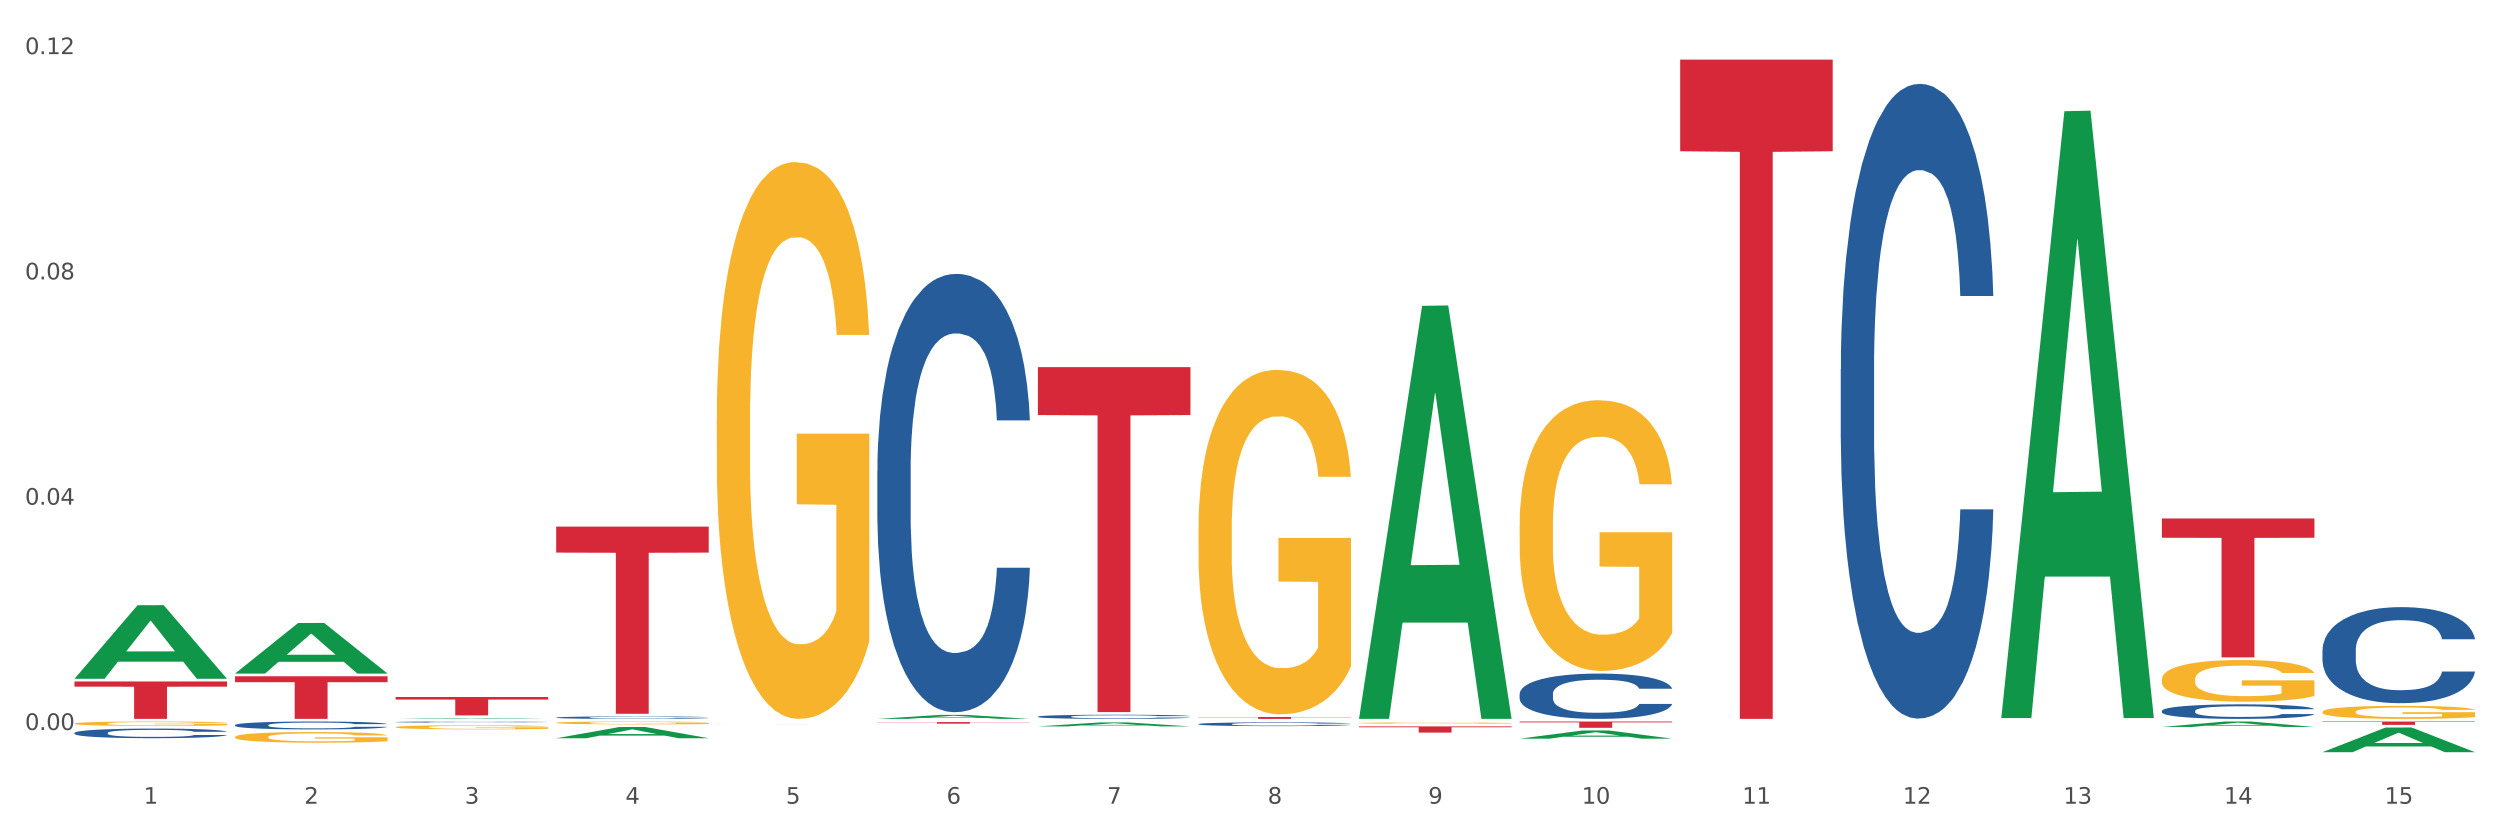 <?xml version="1.0" encoding="utf-8" standalone="no"?>
<!DOCTYPE svg PUBLIC "-//W3C//DTD SVG 1.1//EN"
  "http://www.w3.org/Graphics/SVG/1.1/DTD/svg11.dtd">
<svg xmlns:xlink="http://www.w3.org/1999/xlink" width="1080pt" height="360pt" viewBox="0 0 1080 360" xmlns="http://www.w3.org/2000/svg" version="1.1">
 <rect x="0" y="0" width="1080" height="360" fill="#333333" stroke="none"/>
 <defs>
  <style type="text/css">*{stroke-linejoin: round; stroke-linecap: butt}</style>
 </defs>
 <g id="figure_1">
  <g id="patch_1">
   <path d="M 0 360 
L 1080 360 
L 1080 0 
L 0 0 
z
" style="fill: #ffffff; stroke: #ffffff; stroke-linejoin: miter"/>
  </g>
  <g id="axes_1">
   <g id="matplotlib.axis_1">
    <g id="xtick_1">
     <g id="text_1">
      <!-- 1 -->
      <g style="fill: #4d4d4d" transform="translate(62.07 347.204) scale(0.096 -0.096)">
       <defs>
        <path id="DejaVuSans-31" d="M 794 531 
L 1825 531 
L 1825 4091 
L 703 3866 
L 703 4441 
L 1819 4666 
L 2450 4666 
L 2450 531 
L 3481 531 
L 3481 0 
L 794 0 
L 794 531 
z
" transform="scale(0.016)"/>
       </defs>
       <use xlink:href="#DejaVuSans-31"/>
      </g>
     </g>
    </g>
    <g id="xtick_2">
     <g id="text_2">
      <!-- 2 -->
      <g style="fill: #4d4d4d" transform="translate(131.436 347.204) scale(0.096 -0.096)">
       <defs>
        <path id="DejaVuSans-32" d="M 1228 531 
L 3431 531 
L 3431 0 
L 469 0 
L 469 531 
Q 828 903 1448 1529 
Q 2069 2156 2228 2338 
Q 2531 2678 2651 2914 
Q 2772 3150 2772 3378 
Q 2772 3750 2511 3984 
Q 2250 4219 1831 4219 
Q 1534 4219 1204 4116 
Q 875 4013 500 3803 
L 500 4441 
Q 881 4594 1212 4672 
Q 1544 4750 1819 4750 
Q 2544 4750 2975 4387 
Q 3406 4025 3406 3419 
Q 3406 3131 3298 2873 
Q 3191 2616 2906 2266 
Q 2828 2175 2409 1742 
Q 1991 1309 1228 531 
z
" transform="scale(0.016)"/>
       </defs>
       <use xlink:href="#DejaVuSans-32"/>
      </g>
     </g>
    </g>
    <g id="xtick_3">
     <g id="text_3">
      <!-- 3 -->
      <g style="fill: #4d4d4d" transform="translate(200.802 347.204) scale(0.096 -0.096)">
       <defs>
        <path id="DejaVuSans-33" d="M 2597 2516 
Q 3050 2419 3304 2112 
Q 3559 1806 3559 1356 
Q 3559 666 3084 287 
Q 2609 -91 1734 -91 
Q 1441 -91 1130 -33 
Q 819 25 488 141 
L 488 750 
Q 750 597 1062 519 
Q 1375 441 1716 441 
Q 2309 441 2620 675 
Q 2931 909 2931 1356 
Q 2931 1769 2642 2001 
Q 2353 2234 1838 2234 
L 1294 2234 
L 1294 2753 
L 1863 2753 
Q 2328 2753 2575 2939 
Q 2822 3125 2822 3475 
Q 2822 3834 2567 4026 
Q 2313 4219 1838 4219 
Q 1578 4219 1281 4162 
Q 984 4106 628 3988 
L 628 4550 
Q 988 4650 1302 4700 
Q 1616 4750 1894 4750 
Q 2613 4750 3031 4423 
Q 3450 4097 3450 3541 
Q 3450 3153 3228 2886 
Q 3006 2619 2597 2516 
z
" transform="scale(0.016)"/>
       </defs>
       <use xlink:href="#DejaVuSans-33"/>
      </g>
     </g>
    </g>
    <g id="xtick_4">
     <g id="text_4">
      <!-- 4 -->
      <g style="fill: #4d4d4d" transform="translate(270.169 347.204) scale(0.096 -0.096)">
       <defs>
        <path id="DejaVuSans-34" d="M 2419 4116 
L 825 1625 
L 2419 1625 
L 2419 4116 
z
M 2253 4666 
L 3047 4666 
L 3047 1625 
L 3713 1625 
L 3713 1100 
L 3047 1100 
L 3047 0 
L 2419 0 
L 2419 1100 
L 313 1100 
L 313 1709 
L 2253 4666 
z
" transform="scale(0.016)"/>
       </defs>
       <use xlink:href="#DejaVuSans-34"/>
      </g>
     </g>
    </g>
    <g id="xtick_5">
     <g id="text_5">
      <!-- 5 -->
      <g style="fill: #4d4d4d" transform="translate(339.535 347.204) scale(0.096 -0.096)">
       <defs>
        <path id="DejaVuSans-35" d="M 691 4666 
L 3169 4666 
L 3169 4134 
L 1269 4134 
L 1269 2991 
Q 1406 3038 1543 3061 
Q 1681 3084 1819 3084 
Q 2600 3084 3056 2656 
Q 3513 2228 3513 1497 
Q 3513 744 3044 326 
Q 2575 -91 1722 -91 
Q 1428 -91 1123 -41 
Q 819 9 494 109 
L 494 744 
Q 775 591 1075 516 
Q 1375 441 1709 441 
Q 2250 441 2565 725 
Q 2881 1009 2881 1497 
Q 2881 1984 2565 2268 
Q 2250 2553 1709 2553 
Q 1456 2553 1204 2497 
Q 953 2441 691 2322 
L 691 4666 
z
" transform="scale(0.016)"/>
       </defs>
       <use xlink:href="#DejaVuSans-35"/>
      </g>
     </g>
    </g>
    <g id="xtick_6">
     <g id="text_6">
      <!-- 6 -->
      <g style="fill: #4d4d4d" transform="translate(408.901 347.204) scale(0.096 -0.096)">
       <defs>
        <path id="DejaVuSans-36" d="M 2113 2584 
Q 1688 2584 1439 2293 
Q 1191 2003 1191 1497 
Q 1191 994 1439 701 
Q 1688 409 2113 409 
Q 2538 409 2786 701 
Q 3034 994 3034 1497 
Q 3034 2003 2786 2293 
Q 2538 2584 2113 2584 
z
M 3366 4563 
L 3366 3988 
Q 3128 4100 2886 4159 
Q 2644 4219 2406 4219 
Q 1781 4219 1451 3797 
Q 1122 3375 1075 2522 
Q 1259 2794 1537 2939 
Q 1816 3084 2150 3084 
Q 2853 3084 3261 2657 
Q 3669 2231 3669 1497 
Q 3669 778 3244 343 
Q 2819 -91 2113 -91 
Q 1303 -91 875 529 
Q 447 1150 447 2328 
Q 447 3434 972 4092 
Q 1497 4750 2381 4750 
Q 2619 4750 2861 4703 
Q 3103 4656 3366 4563 
z
" transform="scale(0.016)"/>
       </defs>
       <use xlink:href="#DejaVuSans-36"/>
      </g>
     </g>
    </g>
    <g id="xtick_7">
     <g id="text_7">
      <!-- 7 -->
      <g style="fill: #4d4d4d" transform="translate(478.267 347.204) scale(0.096 -0.096)">
       <defs>
        <path id="DejaVuSans-37" d="M 525 4666 
L 3525 4666 
L 3525 4397 
L 1831 0 
L 1172 0 
L 2766 4134 
L 525 4134 
L 525 4666 
z
" transform="scale(0.016)"/>
       </defs>
       <use xlink:href="#DejaVuSans-37"/>
      </g>
     </g>
    </g>
    <g id="xtick_8">
     <g id="text_8">
      <!-- 8 -->
      <g style="fill: #4d4d4d" transform="translate(547.634 347.204) scale(0.096 -0.096)">
       <defs>
        <path id="DejaVuSans-38" d="M 2034 2216 
Q 1584 2216 1326 1975 
Q 1069 1734 1069 1313 
Q 1069 891 1326 650 
Q 1584 409 2034 409 
Q 2484 409 2743 651 
Q 3003 894 3003 1313 
Q 3003 1734 2745 1975 
Q 2488 2216 2034 2216 
z
M 1403 2484 
Q 997 2584 770 2862 
Q 544 3141 544 3541 
Q 544 4100 942 4425 
Q 1341 4750 2034 4750 
Q 2731 4750 3128 4425 
Q 3525 4100 3525 3541 
Q 3525 3141 3298 2862 
Q 3072 2584 2669 2484 
Q 3125 2378 3379 2068 
Q 3634 1759 3634 1313 
Q 3634 634 3220 271 
Q 2806 -91 2034 -91 
Q 1263 -91 848 271 
Q 434 634 434 1313 
Q 434 1759 690 2068 
Q 947 2378 1403 2484 
z
M 1172 3481 
Q 1172 3119 1398 2916 
Q 1625 2713 2034 2713 
Q 2441 2713 2670 2916 
Q 2900 3119 2900 3481 
Q 2900 3844 2670 4047 
Q 2441 4250 2034 4250 
Q 1625 4250 1398 4047 
Q 1172 3844 1172 3481 
z
" transform="scale(0.016)"/>
       </defs>
       <use xlink:href="#DejaVuSans-38"/>
      </g>
     </g>
    </g>
    <g id="xtick_9">
     <g id="text_9">
      <!-- 9 -->
      <g style="fill: #4d4d4d" transform="translate(617 347.204) scale(0.096 -0.096)">
       <defs>
        <path id="DejaVuSans-39" d="M 703 97 
L 703 672 
Q 941 559 1184 500 
Q 1428 441 1663 441 
Q 2288 441 2617 861 
Q 2947 1281 2994 2138 
Q 2813 1869 2534 1725 
Q 2256 1581 1919 1581 
Q 1219 1581 811 2004 
Q 403 2428 403 3163 
Q 403 3881 828 4315 
Q 1253 4750 1959 4750 
Q 2769 4750 3195 4129 
Q 3622 3509 3622 2328 
Q 3622 1225 3098 567 
Q 2575 -91 1691 -91 
Q 1453 -91 1209 -44 
Q 966 3 703 97 
z
M 1959 2075 
Q 2384 2075 2632 2365 
Q 2881 2656 2881 3163 
Q 2881 3666 2632 3958 
Q 2384 4250 1959 4250 
Q 1534 4250 1286 3958 
Q 1038 3666 1038 3163 
Q 1038 2656 1286 2365 
Q 1534 2075 1959 2075 
z
" transform="scale(0.016)"/>
       </defs>
       <use xlink:href="#DejaVuSans-39"/>
      </g>
     </g>
    </g>
    <g id="xtick_10">
     <g id="text_10">
      <!-- 10 -->
      <g style="fill: #4d4d4d" transform="translate(683.312 347.204) scale(0.096 -0.096)">
       <defs>
        <path id="DejaVuSans-30" d="M 2034 4250 
Q 1547 4250 1301 3770 
Q 1056 3291 1056 2328 
Q 1056 1369 1301 889 
Q 1547 409 2034 409 
Q 2525 409 2770 889 
Q 3016 1369 3016 2328 
Q 3016 3291 2770 3770 
Q 2525 4250 2034 4250 
z
M 2034 4750 
Q 2819 4750 3233 4129 
Q 3647 3509 3647 2328 
Q 3647 1150 3233 529 
Q 2819 -91 2034 -91 
Q 1250 -91 836 529 
Q 422 1150 422 2328 
Q 422 3509 836 4129 
Q 1250 4750 2034 4750 
z
" transform="scale(0.016)"/>
       </defs>
       <use xlink:href="#DejaVuSans-31"/>
       <use xlink:href="#DejaVuSans-30" transform="translate(63.623 0)"/>
      </g>
     </g>
    </g>
    <g id="xtick_11">
     <g id="text_11">
      <!-- 11 -->
      <g style="fill: #4d4d4d" transform="translate(752.678 347.204) scale(0.096 -0.096)">
       <use xlink:href="#DejaVuSans-31"/>
       <use xlink:href="#DejaVuSans-31" transform="translate(63.623 0)"/>
      </g>
     </g>
    </g>
    <g id="xtick_12">
     <g id="text_12">
      <!-- 12 -->
      <g style="fill: #4d4d4d" transform="translate(822.044 347.204) scale(0.096 -0.096)">
       <use xlink:href="#DejaVuSans-31"/>
       <use xlink:href="#DejaVuSans-32" transform="translate(63.623 0)"/>
      </g>
     </g>
    </g>
    <g id="xtick_13">
     <g id="text_13">
      <!-- 13 -->
      <g style="fill: #4d4d4d" transform="translate(891.411 347.204) scale(0.096 -0.096)">
       <use xlink:href="#DejaVuSans-31"/>
       <use xlink:href="#DejaVuSans-33" transform="translate(63.623 0)"/>
      </g>
     </g>
    </g>
    <g id="xtick_14">
     <g id="text_14">
      <!-- 14 -->
      <g style="fill: #4d4d4d" transform="translate(960.777 347.204) scale(0.096 -0.096)">
       <use xlink:href="#DejaVuSans-31"/>
       <use xlink:href="#DejaVuSans-34" transform="translate(63.623 0)"/>
      </g>
     </g>
    </g>
    <g id="xtick_15">
     <g id="text_15">
      <!-- 15 -->
      <g style="fill: #4d4d4d" transform="translate(1030.143 347.204) scale(0.096 -0.096)">
       <use xlink:href="#DejaVuSans-31"/>
       <use xlink:href="#DejaVuSans-35" transform="translate(63.623 0)"/>
      </g>
     </g>
    </g>
    <g id="xtick_16"/>
    <g id="xtick_17"/>
    <g id="xtick_18"/>
    <g id="xtick_19"/>
    <g id="xtick_20"/>
    <g id="xtick_21"/>
    <g id="xtick_22"/>
    <g id="xtick_23"/>
    <g id="xtick_24"/>
    <g id="xtick_25"/>
    <g id="xtick_26"/>
    <g id="xtick_27"/>
    <g id="xtick_28"/>
    <g id="xtick_29"/>
   </g>
   <g id="matplotlib.axis_2">
    <g id="ytick_1">
     <g id="text_16">
      <!-- 0.00 -->
      <g style="fill: #4d4d4d" transform="translate(10.8 315.349) scale(0.096 -0.096)">
       <defs>
        <path id="DejaVuSans-2e" d="M 684 794 
L 1344 794 
L 1344 0 
L 684 0 
L 684 794 
z
" transform="scale(0.016)"/>
       </defs>
       <use xlink:href="#DejaVuSans-30"/>
       <use xlink:href="#DejaVuSans-2e" transform="translate(63.623 0)"/>
       <use xlink:href="#DejaVuSans-30" transform="translate(95.41 0)"/>
       <use xlink:href="#DejaVuSans-30" transform="translate(159.033 0)"/>
      </g>
     </g>
    </g>
    <g id="ytick_2">
     <g id="text_17">
      <!-- 0.04 -->
      <g style="fill: #4d4d4d" transform="translate(10.8 218.028) scale(0.096 -0.096)">
       <use xlink:href="#DejaVuSans-30"/>
       <use xlink:href="#DejaVuSans-2e" transform="translate(63.623 0)"/>
       <use xlink:href="#DejaVuSans-30" transform="translate(95.41 0)"/>
       <use xlink:href="#DejaVuSans-34" transform="translate(159.033 0)"/>
      </g>
     </g>
    </g>
    <g id="ytick_3">
     <g id="text_18">
      <!-- 0.08 -->
      <g style="fill: #4d4d4d" transform="translate(10.8 120.707) scale(0.096 -0.096)">
       <use xlink:href="#DejaVuSans-30"/>
       <use xlink:href="#DejaVuSans-2e" transform="translate(63.623 0)"/>
       <use xlink:href="#DejaVuSans-30" transform="translate(95.41 0)"/>
       <use xlink:href="#DejaVuSans-38" transform="translate(159.033 0)"/>
      </g>
     </g>
    </g>
    <g id="ytick_4">
     <g id="text_19">
      <!-- 0.12 -->
      <g style="fill: #4d4d4d" transform="translate(10.8 23.387) scale(0.096 -0.096)">
       <use xlink:href="#DejaVuSans-30"/>
       <use xlink:href="#DejaVuSans-2e" transform="translate(63.623 0)"/>
       <use xlink:href="#DejaVuSans-31" transform="translate(95.41 0)"/>
       <use xlink:href="#DejaVuSans-32" transform="translate(159.033 0)"/>
      </g>
     </g>
    </g>
    <g id="ytick_5"/>
    <g id="ytick_6"/>
    <g id="ytick_7"/>
   </g>
   <g id="PolyCollection_1">
    <path d="M 32.175 293.192 
L 32.243 293.162 
L 59.417 261.455 
L 70.695 261.425 
L 98.073 293.252 
L 85.029 293.252 
L 79.119 285.841 
L 51.061 285.841 
L 50.857 285.96 
L 45.151 293.252 
L 32.175 293.252 
L 32.175 293.192 
L 54.594 281.418 
L 75.586 281.388 
L 65.192 268.209 
L 65.056 268.149 
L 64.92 268.239 
L 54.526 281.388 
L 54.594 281.418 
L 32.175 293.192 
z
" clip-path="url(#p6cbcb395b7)" style="fill: #109648"/>
    <path d="M 101.541 292.135 
L 167.439 292.135 
L 167.439 294.696 
L 141.517 294.713 
L 141.517 310.558 
L 127.307 310.558 
L 127.307 294.713 
L 101.541 294.696 
L 101.541 292.153 
L 101.541 292.135 
z
" clip-path="url(#p6cbcb395b7)" style="fill: #d62839"/>
    <path d="M 170.907 301.112 
L 236.805 301.112 
L 236.805 302.216 
L 210.883 302.224 
L 210.883 309.059 
L 196.673 309.059 
L 196.673 302.224 
L 170.907 302.216 
L 170.907 301.119 
L 170.907 301.112 
z
" clip-path="url(#p6cbcb395b7)" style="fill: #d62839"/>
    <path d="M 240.274 227.49 
L 306.172 227.49 
L 306.172 238.728 
L 280.25 238.804 
L 280.25 308.355 
L 266.039 308.355 
L 266.039 238.804 
L 240.274 238.728 
L 240.274 227.566 
L 240.274 227.49 
z
" clip-path="url(#p6cbcb395b7)" style="fill: #d62839"/>
    <path d="M 309.64 312.866 
L 375.538 312.866 
L 375.538 312.869 
L 349.616 312.869 
L 349.616 312.884 
L 335.406 312.884 
L 335.406 312.869 
L 309.64 312.869 
L 309.64 312.866 
L 309.64 312.866 
z
" clip-path="url(#p6cbcb395b7)" style="fill: #d62839"/>
    <path d="M 379.006 311.946 
L 444.904 311.946 
L 444.904 312.042 
L 418.982 312.042 
L 418.982 312.633 
L 404.772 312.633 
L 404.772 312.042 
L 379.006 312.042 
L 379.006 311.947 
L 379.006 311.946 
z
" clip-path="url(#p6cbcb395b7)" style="fill: #d62839"/>
    <path d="M 448.372 158.592 
L 514.27 158.592 
L 514.27 179.302 
L 488.348 179.442 
L 488.348 307.621 
L 474.138 307.621 
L 474.138 179.442 
L 448.372 179.302 
L 448.372 158.732 
L 448.372 158.592 
z
" clip-path="url(#p6cbcb395b7)" style="fill: #d62839"/>
    <path d="M 32.175 312.581 
L 32.253 312.579 
L 32.253 312.517 
L 32.408 312.463 
L 33.186 312.333 
L 34.353 312.225 
L 35.209 312.167 
L 36.065 312.12 
L 37.076 312.073 
L 38.321 312.025 
L 40.578 311.954 
L 41.978 311.917 
L 43.69 311.879 
L 46.802 311.823 
L 49.058 311.792 
L 51.392 311.766 
L 55.204 311.735 
L 57.694 311.721 
L 60.339 311.71 
L 63.529 311.703 
L 65.941 311.702 
L 71.231 311.707 
L 75.744 311.722 
L 77.922 311.735 
L 80.723 311.755 
L 82.201 311.769 
L 84.613 311.797 
L 87.103 311.834 
L 88.815 311.865 
L 91.382 311.924 
L 93.327 311.983 
L 95.116 312.056 
L 96.05 312.107 
L 96.75 312.153 
L 97.373 312.207 
L 97.995 312.293 
L 83.991 312.293 
L 83.446 312.232 
L 82.59 312.174 
L 81.346 312.119 
L 80.256 312.084 
L 78.389 312.04 
L 76.677 312.013 
L 74.888 311.992 
L 72.71 311.974 
L 70.998 311.966 
L 68.586 311.959 
L 63.84 311.961 
L 60.65 311.974 
L 58.472 311.992 
L 57.071 312.007 
L 55.827 312.025 
L 54.426 312.049 
L 52.792 312.086 
L 51.625 312.119 
L 50.458 312.16 
L 49.525 312.202 
L 48.669 312.251 
L 47.969 312.303 
L 47.424 312.357 
L 46.957 312.423 
L 46.568 312.532 
L 46.568 312.771 
L 46.724 312.824 
L 47.113 312.896 
L 47.58 312.95 
L 48.358 313.014 
L 49.058 313.057 
L 50.381 313.12 
L 51.859 313.172 
L 53.026 313.205 
L 54.193 313.233 
L 56.216 313.271 
L 58.472 313.302 
L 60.417 313.322 
L 63.062 313.339 
L 64.852 313.346 
L 66.408 313.349 
L 70.22 313.349 
L 72.943 313.344 
L 75.977 313.332 
L 78.311 313.316 
L 80.256 313.297 
L 82.435 313.266 
L 83.835 313.236 
L 83.835 312.873 
L 66.719 312.871 
L 66.719 312.63 
L 98.073 312.63 
L 98.073 313.339 
L 96.75 313.375 
L 95.272 313.409 
L 93.716 313.438 
L 91.382 313.475 
L 88.581 313.509 
L 86.091 313.534 
L 83.446 313.555 
L 80.334 313.574 
L 76.288 313.591 
L 73.799 313.598 
L 70.687 313.603 
L 67.03 313.605 
L 63.84 313.601 
L 60.728 313.593 
L 57.461 313.577 
L 54.271 313.555 
L 51.859 313.532 
L 49.447 313.504 
L 46.879 313.468 
L 44.857 313.433 
L 43.301 313.402 
L 41.589 313.362 
L 39.722 313.309 
L 38.321 313.262 
L 37.076 313.214 
L 35.754 313.151 
L 34.82 313.097 
L 33.887 313.03 
L 33.342 312.979 
L 32.72 312.901 
L 32.253 312.791 
L 32.175 312.581 
z
" clip-path="url(#p6cbcb395b7)" style="fill: #f7b32b"/>
    <path d="M 1003.302 311.702 
L 1069.2 311.702 
L 1069.2 311.9 
L 1043.278 311.902 
L 1043.278 313.132 
L 1029.068 313.132 
L 1029.068 311.902 
L 1003.302 311.9 
L 1003.302 311.703 
L 1003.302 311.702 
z
" clip-path="url(#p6cbcb395b7)" style="fill: #d62839"/>
    <path d="M 933.936 223.97 
L 999.834 223.97 
L 999.834 232.311 
L 973.912 232.367 
L 973.912 283.995 
L 959.702 283.995 
L 959.702 232.367 
L 933.936 232.311 
L 933.936 224.026 
L 933.936 223.97 
z
" clip-path="url(#p6cbcb395b7)" style="fill: #d62839"/>
    <path d="M 725.837 25.759 
L 791.735 25.759 
L 791.735 65.337 
L 765.813 65.605 
L 765.813 310.558 
L 751.603 310.558 
L 751.603 65.605 
L 725.837 65.337 
L 725.837 26.027 
L 725.837 25.759 
z
" clip-path="url(#p6cbcb395b7)" style="fill: #d62839"/>
    <path d="M 32.175 294.396 
L 98.073 294.396 
L 98.073 296.642 
L 72.151 296.657 
L 72.151 310.558 
L 57.941 310.558 
L 57.941 296.657 
L 32.175 296.642 
L 32.175 294.411 
L 32.175 294.396 
z
" clip-path="url(#p6cbcb395b7)" style="fill: #d62839"/>
    <path d="M 656.471 311.702 
L 722.369 311.702 
L 722.369 312.077 
L 696.447 312.08 
L 696.447 314.407 
L 682.237 314.407 
L 682.237 312.08 
L 656.471 312.077 
L 656.471 311.704 
L 656.471 311.702 
z
" clip-path="url(#p6cbcb395b7)" style="fill: #d62839"/>
    <path d="M 517.739 309.739 
L 583.636 309.739 
L 583.636 309.853 
L 557.715 309.853 
L 557.715 310.558 
L 543.504 310.558 
L 543.504 309.853 
L 517.739 309.853 
L 517.739 309.74 
L 517.739 309.739 
z
" clip-path="url(#p6cbcb395b7)" style="fill: #d62839"/>
    <path d="M 32.175 316.613 
L 32.253 316.609 
L 32.253 316.503 
L 32.487 316.359 
L 33.343 316.094 
L 34.434 315.893 
L 36.303 315.658 
L 37.316 315.56 
L 38.64 315.45 
L 41.366 315.272 
L 44.482 315.12 
L 46.663 315.037 
L 48.299 314.984 
L 51.96 314.889 
L 54.063 314.847 
L 56.244 314.813 
L 58.114 314.79 
L 61.229 314.764 
L 63.722 314.753 
L 66.604 314.749 
L 69.019 314.753 
L 72.212 314.768 
L 76.886 314.813 
L 78.677 314.84 
L 81.092 314.885 
L 83.585 314.946 
L 85.61 315.006 
L 87.947 315.094 
L 90.361 315.207 
L 92.698 315.351 
L 94.334 315.484 
L 95.658 315.624 
L 96.827 315.795 
L 97.683 315.98 
L 98.073 316.136 
L 83.818 316.136 
L 83.429 315.996 
L 82.65 315.844 
L 81.871 315.742 
L 81.014 315.658 
L 79.69 315.563 
L 78.522 315.503 
L 76.574 315.431 
L 74.783 315.385 
L 73.303 315.359 
L 71.511 315.336 
L 67.694 315.313 
L 64.968 315.313 
L 63.255 315.321 
L 61.151 315.34 
L 59.36 315.366 
L 57.257 315.412 
L 55.621 315.461 
L 53.985 315.526 
L 53.05 315.571 
L 51.648 315.654 
L 50.714 315.723 
L 49.467 315.84 
L 48.766 315.924 
L 47.52 316.14 
L 46.975 316.299 
L 46.741 316.409 
L 46.585 316.53 
L 46.585 317.121 
L 47.053 317.386 
L 47.442 317.5 
L 48.065 317.629 
L 49.234 317.796 
L 50.947 317.959 
L 52.739 318.076 
L 54.219 318.148 
L 55.621 318.201 
L 57.023 318.243 
L 58.737 318.281 
L 60.139 318.303 
L 62.242 318.326 
L 64.734 318.338 
L 66.682 318.338 
L 70.654 318.319 
L 72.446 318.3 
L 74.16 318.273 
L 76.029 318.231 
L 77.509 318.186 
L 78.366 318.152 
L 79.768 318.08 
L 80.858 318.004 
L 81.793 317.917 
L 82.416 317.841 
L 83.117 317.727 
L 83.663 317.599 
L 83.818 317.53 
L 98.073 317.53 
L 97.761 317.667 
L 97.216 317.799 
L 96.126 317.978 
L 95.269 318.08 
L 93.945 318.205 
L 92.542 318.311 
L 90.595 318.428 
L 88.804 318.516 
L 86.934 318.591 
L 84.909 318.66 
L 81.248 318.754 
L 79.924 318.781 
L 77.12 318.826 
L 74.939 318.853 
L 71.745 318.879 
L 68.473 318.895 
L 65.046 318.898 
L 62.008 318.891 
L 58.659 318.868 
L 56.556 318.845 
L 54.219 318.811 
L 51.493 318.758 
L 48.922 318.694 
L 46.507 318.618 
L 44.248 318.531 
L 42.145 318.432 
L 39.419 318.269 
L 37.394 318.11 
L 35.914 317.962 
L 34.901 317.837 
L 33.889 317.678 
L 33.343 317.568 
L 32.487 317.303 
L 32.175 317.057 
L 32.175 316.613 
z
" clip-path="url(#p6cbcb395b7)" style="fill: #255c99"/>
    <path d="M 101.541 313.231 
L 101.619 313.227 
L 101.619 313.14 
L 101.853 313.022 
L 102.71 312.805 
L 103.8 312.64 
L 105.67 312.447 
L 106.682 312.367 
L 108.006 312.276 
L 110.733 312.13 
L 113.848 312.006 
L 116.029 311.938 
L 117.665 311.894 
L 121.326 311.816 
L 123.429 311.782 
L 125.61 311.754 
L 127.48 311.736 
L 130.595 311.714 
L 133.088 311.705 
L 135.97 311.702 
L 138.385 311.705 
L 141.578 311.717 
L 146.252 311.754 
L 148.044 311.776 
L 150.458 311.813 
L 152.951 311.863 
L 154.976 311.913 
L 157.313 311.984 
L 159.728 312.078 
L 162.064 312.196 
L 163.7 312.304 
L 165.024 312.419 
L 166.193 312.559 
L 167.05 312.712 
L 167.439 312.839 
L 153.185 312.839 
L 152.795 312.724 
L 152.016 312.6 
L 151.237 312.516 
L 150.38 312.447 
L 149.056 312.37 
L 147.888 312.32 
L 145.941 312.261 
L 144.149 312.224 
L 142.669 312.202 
L 140.877 312.183 
L 137.061 312.165 
L 134.334 312.165 
L 132.621 312.171 
L 130.518 312.186 
L 128.726 312.208 
L 126.623 312.245 
L 124.987 312.286 
L 123.351 312.339 
L 122.417 312.376 
L 121.015 312.444 
L 120.08 312.5 
L 118.834 312.597 
L 118.133 312.665 
L 116.886 312.842 
L 116.341 312.973 
L 116.107 313.063 
L 115.952 313.162 
L 115.952 313.647 
L 116.419 313.865 
L 116.808 313.958 
L 117.431 314.063 
L 118.6 314.2 
L 120.314 314.334 
L 122.105 314.43 
L 123.585 314.489 
L 124.987 314.533 
L 126.389 314.567 
L 128.103 314.598 
L 129.505 314.617 
L 131.608 314.635 
L 134.101 314.645 
L 136.048 314.645 
L 140.021 314.629 
L 141.812 314.614 
L 143.526 314.592 
L 145.395 314.558 
L 146.875 314.52 
L 147.732 314.492 
L 149.134 314.433 
L 150.225 314.371 
L 151.159 314.3 
L 151.783 314.237 
L 152.484 314.144 
L 153.029 314.039 
L 153.185 313.983 
L 167.439 313.983 
L 167.128 314.095 
L 166.582 314.203 
L 165.492 314.349 
L 164.635 314.433 
L 163.311 314.536 
L 161.909 314.623 
L 159.961 314.719 
L 158.17 314.791 
L 156.3 314.853 
L 154.275 314.909 
L 150.614 314.986 
L 149.29 315.008 
L 146.486 315.046 
L 144.305 315.067 
L 141.111 315.089 
L 137.84 315.101 
L 134.412 315.105 
L 131.374 315.098 
L 128.025 315.08 
L 125.922 315.061 
L 123.585 315.033 
L 120.859 314.99 
L 118.288 314.937 
L 115.874 314.875 
L 113.615 314.803 
L 111.512 314.722 
L 108.785 314.589 
L 106.76 314.458 
L 105.28 314.337 
L 104.267 314.234 
L 103.255 314.104 
L 102.71 314.014 
L 101.853 313.796 
L 101.541 313.594 
L 101.541 313.231 
z
" clip-path="url(#p6cbcb395b7)" style="fill: #255c99"/>
    <path d="M 170.907 311.909 
L 170.985 311.908 
L 170.985 311.896 
L 171.219 311.88 
L 172.076 311.851 
L 173.166 311.829 
L 175.036 311.803 
L 176.048 311.792 
L 177.373 311.779 
L 180.099 311.76 
L 183.215 311.743 
L 185.396 311.733 
L 187.031 311.728 
L 190.692 311.717 
L 192.796 311.712 
L 194.977 311.709 
L 196.846 311.706 
L 199.962 311.703 
L 202.454 311.702 
L 205.336 311.702 
L 207.751 311.702 
L 210.945 311.704 
L 215.618 311.709 
L 217.41 311.712 
L 219.825 311.717 
L 222.317 311.723 
L 224.342 311.73 
L 226.679 311.74 
L 229.094 311.752 
L 231.431 311.768 
L 233.066 311.783 
L 234.391 311.799 
L 235.559 311.818 
L 236.416 311.838 
L 236.805 311.856 
L 222.551 311.856 
L 222.161 311.84 
L 221.382 311.823 
L 220.604 311.812 
L 219.747 311.803 
L 218.422 311.792 
L 217.254 311.785 
L 215.307 311.777 
L 213.515 311.772 
L 212.035 311.769 
L 210.244 311.767 
L 206.427 311.764 
L 203.701 311.764 
L 201.987 311.765 
L 199.884 311.767 
L 198.092 311.77 
L 195.989 311.775 
L 194.353 311.781 
L 192.718 311.788 
L 191.783 311.793 
L 190.381 311.802 
L 189.446 311.81 
L 188.2 311.823 
L 187.499 311.832 
L 186.252 311.856 
L 185.707 311.874 
L 185.474 311.886 
L 185.318 311.899 
L 185.318 311.965 
L 185.785 311.995 
L 186.175 312.007 
L 186.798 312.021 
L 187.966 312.04 
L 189.68 312.058 
L 191.471 312.071 
L 192.951 312.079 
L 194.353 312.085 
L 195.755 312.09 
L 197.469 312.094 
L 198.871 312.096 
L 200.974 312.099 
L 203.467 312.1 
L 205.414 312.1 
L 209.387 312.098 
L 211.178 312.096 
L 212.892 312.093 
L 214.761 312.088 
L 216.241 312.083 
L 217.098 312.08 
L 218.5 312.072 
L 219.591 312.063 
L 220.526 312.053 
L 221.149 312.045 
L 221.85 312.032 
L 222.395 312.018 
L 222.551 312.011 
L 236.805 312.011 
L 236.494 312.026 
L 235.949 312.04 
L 234.858 312.06 
L 234.001 312.072 
L 232.677 312.085 
L 231.275 312.097 
L 229.328 312.11 
L 227.536 312.12 
L 225.667 312.128 
L 223.641 312.136 
L 219.98 312.147 
L 218.656 312.149 
L 215.852 312.155 
L 213.671 312.157 
L 210.477 312.16 
L 207.206 312.162 
L 203.779 312.163 
L 200.741 312.162 
L 197.391 312.159 
L 195.288 312.157 
L 192.951 312.153 
L 190.225 312.147 
L 187.655 312.14 
L 185.24 312.131 
L 182.981 312.122 
L 180.878 312.111 
L 178.152 312.093 
L 176.126 312.075 
L 174.646 312.059 
L 173.634 312.045 
L 172.621 312.027 
L 172.076 312.015 
L 171.219 311.985 
L 170.907 311.958 
L 170.907 311.909 
z
" clip-path="url(#p6cbcb395b7)" style="fill: #255c99"/>
    <path d="M 240.274 309.975 
L 240.352 309.974 
L 240.352 309.947 
L 240.585 309.91 
L 241.442 309.842 
L 242.533 309.791 
L 244.402 309.731 
L 245.415 309.706 
L 246.739 309.678 
L 249.465 309.632 
L 252.581 309.594 
L 254.762 309.572 
L 256.398 309.559 
L 260.059 309.535 
L 262.162 309.524 
L 264.343 309.515 
L 266.212 309.51 
L 269.328 309.503 
L 271.821 309.5 
L 274.703 309.499 
L 277.117 309.5 
L 280.311 309.504 
L 284.985 309.515 
L 286.776 309.522 
L 289.191 309.534 
L 291.683 309.549 
L 293.709 309.565 
L 296.045 309.587 
L 298.46 309.616 
L 300.797 309.653 
L 302.433 309.687 
L 303.757 309.722 
L 304.925 309.766 
L 305.782 309.813 
L 306.172 309.853 
L 291.917 309.853 
L 291.528 309.817 
L 290.749 309.778 
L 289.97 309.752 
L 289.113 309.731 
L 287.789 309.707 
L 286.62 309.691 
L 284.673 309.673 
L 282.881 309.661 
L 281.401 309.655 
L 279.61 309.649 
L 275.793 309.643 
L 273.067 309.643 
L 271.353 309.645 
L 269.25 309.65 
L 267.458 309.657 
L 265.355 309.668 
L 263.72 309.681 
L 262.084 309.697 
L 261.149 309.709 
L 259.747 309.73 
L 258.812 309.747 
L 257.566 309.777 
L 256.865 309.799 
L 255.619 309.854 
L 255.073 309.894 
L 254.84 309.922 
L 254.684 309.953 
L 254.684 310.104 
L 255.151 310.172 
L 255.541 310.201 
L 256.164 310.234 
L 257.332 310.276 
L 259.046 310.318 
L 260.838 310.348 
L 262.318 310.366 
L 263.72 310.38 
L 265.122 310.39 
L 266.835 310.4 
L 268.237 310.406 
L 270.341 310.412 
L 272.833 310.415 
L 274.78 310.415 
L 278.753 310.41 
L 280.545 310.405 
L 282.258 310.398 
L 284.128 310.388 
L 285.608 310.376 
L 286.465 310.367 
L 287.867 310.349 
L 288.957 310.33 
L 289.892 310.307 
L 290.515 310.288 
L 291.216 310.259 
L 291.761 310.226 
L 291.917 310.209 
L 306.172 310.209 
L 305.86 310.243 
L 305.315 310.277 
L 304.224 310.323 
L 303.367 310.349 
L 302.043 310.381 
L 300.641 310.408 
L 298.694 310.438 
L 296.902 310.46 
L 295.033 310.479 
L 293.008 310.497 
L 289.347 310.521 
L 288.022 310.528 
L 285.218 310.539 
L 283.037 310.546 
L 279.844 310.553 
L 276.572 310.557 
L 273.145 310.558 
L 270.107 310.556 
L 266.757 310.55 
L 264.654 310.544 
L 262.318 310.535 
L 259.591 310.522 
L 257.021 310.506 
L 254.606 310.486 
L 252.347 310.464 
L 250.244 310.439 
L 247.518 310.397 
L 245.493 310.357 
L 244.013 310.319 
L 243 310.287 
L 241.987 310.246 
L 241.442 310.218 
L 240.585 310.151 
L 240.274 310.088 
L 240.274 309.975 
z
" clip-path="url(#p6cbcb395b7)" style="fill: #255c99"/>
    <path d="M 1003.302 280.923 
L 1003.38 280.885 
L 1003.38 279.824 
L 1003.614 278.384 
L 1004.47 275.732 
L 1005.561 273.723 
L 1007.43 271.374 
L 1008.443 270.388 
L 1009.767 269.29 
L 1012.494 267.508 
L 1015.609 265.993 
L 1017.79 265.159 
L 1019.426 264.628 
L 1023.087 263.681 
L 1025.19 263.264 
L 1027.371 262.923 
L 1029.241 262.696 
L 1032.356 262.431 
L 1034.849 262.317 
L 1037.731 262.279 
L 1040.146 262.317 
L 1043.339 262.468 
L 1048.013 262.923 
L 1049.805 263.188 
L 1052.219 263.643 
L 1054.712 264.249 
L 1056.737 264.856 
L 1059.074 265.727 
L 1061.489 266.864 
L 1063.825 268.304 
L 1065.461 269.631 
L 1066.785 271.033 
L 1067.954 272.738 
L 1068.811 274.595 
L 1069.2 276.149 
L 1054.945 276.149 
L 1054.556 274.746 
L 1053.777 273.231 
L 1052.998 272.207 
L 1052.141 271.374 
L 1050.817 270.426 
L 1049.649 269.82 
L 1047.701 269.1 
L 1045.91 268.645 
L 1044.43 268.38 
L 1042.638 268.153 
L 1038.822 267.925 
L 1036.095 267.925 
L 1034.382 268.001 
L 1032.278 268.191 
L 1030.487 268.456 
L 1028.384 268.911 
L 1026.748 269.403 
L 1025.112 270.047 
L 1024.178 270.502 
L 1022.775 271.336 
L 1021.841 272.018 
L 1020.594 273.193 
L 1019.893 274.026 
L 1018.647 276.186 
L 1018.102 277.778 
L 1017.868 278.877 
L 1017.712 280.09 
L 1017.712 286.001 
L 1018.18 288.654 
L 1018.569 289.791 
L 1019.192 291.079 
L 1020.361 292.747 
L 1022.074 294.376 
L 1023.866 295.551 
L 1025.346 296.271 
L 1026.748 296.801 
L 1028.15 297.218 
L 1029.864 297.597 
L 1031.266 297.824 
L 1033.369 298.052 
L 1035.862 298.166 
L 1037.809 298.166 
L 1041.781 297.976 
L 1043.573 297.787 
L 1045.287 297.521 
L 1047.156 297.104 
L 1048.636 296.65 
L 1049.493 296.309 
L 1050.895 295.589 
L 1051.986 294.831 
L 1052.92 293.959 
L 1053.543 293.201 
L 1054.244 292.064 
L 1054.79 290.776 
L 1054.945 290.094 
L 1069.2 290.094 
L 1068.888 291.458 
L 1068.343 292.784 
L 1067.253 294.565 
L 1066.396 295.589 
L 1065.072 296.839 
L 1063.67 297.9 
L 1061.722 299.075 
L 1059.931 299.947 
L 1058.061 300.704 
L 1056.036 301.387 
L 1052.375 302.334 
L 1051.051 302.599 
L 1048.247 303.054 
L 1046.066 303.319 
L 1042.872 303.584 
L 1039.6 303.736 
L 1036.173 303.774 
L 1033.135 303.698 
L 1029.786 303.471 
L 1027.683 303.243 
L 1025.346 302.902 
L 1022.62 302.372 
L 1020.049 301.728 
L 1017.634 300.97 
L 1015.376 300.098 
L 1013.272 299.113 
L 1010.546 297.483 
L 1008.521 295.892 
L 1007.041 294.414 
L 1006.028 293.163 
L 1005.016 291.572 
L 1004.47 290.473 
L 1003.614 287.82 
L 1003.302 285.357 
L 1003.302 280.923 
z
" clip-path="url(#p6cbcb395b7)" style="fill: #255c99"/>
    <path d="M 933.936 307.1 
L 934.014 307.094 
L 934.014 306.933 
L 934.247 306.715 
L 935.104 306.314 
L 936.195 306.01 
L 938.064 305.654 
L 939.077 305.505 
L 940.401 305.339 
L 943.127 305.069 
L 946.243 304.84 
L 948.424 304.714 
L 950.06 304.633 
L 953.721 304.49 
L 955.824 304.427 
L 958.005 304.375 
L 959.874 304.341 
L 962.99 304.301 
L 965.483 304.284 
L 968.365 304.278 
L 970.779 304.284 
L 973.973 304.307 
L 978.647 304.375 
L 980.438 304.416 
L 982.853 304.484 
L 985.346 304.576 
L 987.371 304.668 
L 989.708 304.8 
L 992.122 304.972 
L 994.459 305.19 
L 996.095 305.39 
L 997.419 305.603 
L 998.587 305.861 
L 999.444 306.142 
L 999.834 306.377 
L 985.579 306.377 
L 985.19 306.165 
L 984.411 305.935 
L 983.632 305.78 
L 982.775 305.654 
L 981.451 305.511 
L 980.283 305.419 
L 978.335 305.31 
L 976.544 305.241 
L 975.064 305.201 
L 973.272 305.167 
L 969.455 305.132 
L 966.729 305.132 
L 965.015 305.144 
L 962.912 305.173 
L 961.121 305.213 
L 959.018 305.281 
L 957.382 305.356 
L 955.746 305.454 
L 954.811 305.522 
L 953.409 305.649 
L 952.475 305.752 
L 951.228 305.93 
L 950.527 306.056 
L 949.281 306.383 
L 948.736 306.623 
L 948.502 306.79 
L 948.346 306.973 
L 948.346 307.868 
L 948.814 308.269 
L 949.203 308.442 
L 949.826 308.636 
L 950.995 308.889 
L 952.708 309.135 
L 954.5 309.313 
L 955.98 309.422 
L 957.382 309.502 
L 958.784 309.566 
L 960.498 309.623 
L 961.9 309.657 
L 964.003 309.692 
L 966.495 309.709 
L 968.443 309.709 
L 972.415 309.68 
L 974.207 309.652 
L 975.92 309.611 
L 977.79 309.548 
L 979.27 309.48 
L 980.127 309.428 
L 981.529 309.319 
L 982.619 309.204 
L 983.554 309.072 
L 984.177 308.958 
L 984.878 308.786 
L 985.423 308.591 
L 985.579 308.487 
L 999.834 308.487 
L 999.522 308.694 
L 998.977 308.895 
L 997.886 309.164 
L 997.03 309.319 
L 995.705 309.508 
L 994.303 309.669 
L 992.356 309.847 
L 990.564 309.978 
L 988.695 310.093 
L 986.67 310.196 
L 983.009 310.34 
L 981.685 310.38 
L 978.88 310.449 
L 976.699 310.489 
L 973.506 310.529 
L 970.234 310.552 
L 966.807 310.558 
L 963.769 310.546 
L 960.42 310.512 
L 958.317 310.477 
L 955.98 310.426 
L 953.253 310.346 
L 950.683 310.248 
L 948.268 310.133 
L 946.009 310.001 
L 943.906 309.852 
L 941.18 309.606 
L 939.155 309.365 
L 937.675 309.141 
L 936.662 308.952 
L 935.65 308.711 
L 935.104 308.545 
L 934.247 308.143 
L 933.936 307.771 
L 933.936 307.1 
z
" clip-path="url(#p6cbcb395b7)" style="fill: #255c99"/>
    <path d="M 795.203 159.437 
L 795.281 159.186 
L 795.281 152.175 
L 795.515 142.659 
L 796.372 125.13 
L 797.462 111.859 
L 799.332 96.333 
L 800.344 89.822 
L 801.669 82.56 
L 804.395 70.791 
L 807.511 60.775 
L 809.692 55.266 
L 811.327 51.76 
L 814.988 45.5 
L 817.092 42.745 
L 819.273 40.491 
L 821.142 38.989 
L 824.258 37.236 
L 826.75 36.485 
L 829.632 36.234 
L 832.047 36.485 
L 835.241 37.486 
L 839.914 40.491 
L 841.706 42.244 
L 844.121 45.249 
L 846.613 49.256 
L 848.638 53.262 
L 850.975 59.022 
L 853.39 66.534 
L 855.727 76.05 
L 857.362 84.814 
L 858.687 94.079 
L 859.855 105.348 
L 860.712 117.618 
L 861.101 127.885 
L 846.847 127.885 
L 846.457 118.62 
L 845.678 108.603 
L 844.899 101.842 
L 844.043 96.333 
L 842.718 90.073 
L 841.55 86.066 
L 839.603 81.308 
L 837.811 78.303 
L 836.331 76.551 
L 834.54 75.048 
L 830.723 73.546 
L 827.997 73.546 
L 826.283 74.046 
L 824.18 75.299 
L 822.388 77.051 
L 820.285 80.056 
L 818.649 83.312 
L 817.014 87.569 
L 816.079 90.574 
L 814.677 96.083 
L 813.742 100.59 
L 812.496 108.353 
L 811.795 113.862 
L 810.548 128.135 
L 810.003 138.653 
L 809.77 145.914 
L 809.614 153.928 
L 809.614 192.992 
L 810.081 210.521 
L 810.471 218.033 
L 811.094 226.547 
L 812.262 237.565 
L 813.976 248.333 
L 815.767 256.095 
L 817.247 260.853 
L 818.649 264.359 
L 820.051 267.113 
L 821.765 269.618 
L 823.167 271.12 
L 825.27 272.622 
L 827.763 273.374 
L 829.71 273.374 
L 833.683 272.122 
L 835.474 270.87 
L 837.188 269.117 
L 839.057 266.362 
L 840.537 263.357 
L 841.394 261.104 
L 842.796 256.346 
L 843.887 251.338 
L 844.822 245.578 
L 845.445 240.57 
L 846.146 233.058 
L 846.691 224.544 
L 846.847 220.036 
L 861.101 220.036 
L 860.79 229.051 
L 860.245 237.815 
L 859.154 249.585 
L 858.297 256.346 
L 856.973 264.609 
L 855.571 271.621 
L 853.624 279.384 
L 851.832 285.143 
L 849.963 290.151 
L 847.937 294.659 
L 844.276 300.919 
L 842.952 302.672 
L 840.148 305.677 
L 837.967 307.43 
L 834.773 309.182 
L 831.502 310.184 
L 828.074 310.435 
L 825.037 309.934 
L 821.687 308.431 
L 819.584 306.929 
L 817.247 304.675 
L 814.521 301.169 
L 811.951 296.912 
L 809.536 291.904 
L 807.277 286.145 
L 805.174 279.634 
L 802.448 268.866 
L 800.422 258.349 
L 798.942 248.583 
L 797.93 240.319 
L 796.917 229.802 
L 796.372 222.54 
L 795.515 205.011 
L 795.203 188.735 
L 795.203 159.437 
z
" clip-path="url(#p6cbcb395b7)" style="fill: #255c99"/>
    <path d="M 656.471 299.781 
L 656.549 299.764 
L 656.549 299.263 
L 656.783 298.584 
L 657.639 297.333 
L 658.73 296.386 
L 660.599 295.278 
L 661.612 294.813 
L 662.936 294.295 
L 665.662 293.455 
L 668.778 292.74 
L 670.959 292.347 
L 672.595 292.097 
L 676.256 291.65 
L 678.359 291.453 
L 680.54 291.293 
L 682.41 291.185 
L 685.525 291.06 
L 688.018 291.007 
L 690.9 290.989 
L 693.315 291.007 
L 696.508 291.078 
L 701.182 291.293 
L 702.973 291.418 
L 705.388 291.632 
L 707.881 291.918 
L 709.906 292.204 
L 712.243 292.615 
L 714.657 293.151 
L 716.994 293.83 
L 718.63 294.456 
L 719.954 295.117 
L 721.123 295.921 
L 721.979 296.797 
L 722.369 297.53 
L 708.114 297.53 
L 707.725 296.868 
L 706.946 296.154 
L 706.167 295.671 
L 705.31 295.278 
L 703.986 294.831 
L 702.818 294.545 
L 700.87 294.206 
L 699.079 293.991 
L 697.599 293.866 
L 695.807 293.759 
L 691.99 293.652 
L 689.264 293.652 
L 687.55 293.687 
L 685.447 293.777 
L 683.656 293.902 
L 681.553 294.116 
L 679.917 294.349 
L 678.281 294.652 
L 677.346 294.867 
L 675.944 295.26 
L 675.01 295.582 
L 673.763 296.136 
L 673.062 296.529 
L 671.816 297.548 
L 671.271 298.298 
L 671.037 298.816 
L 670.881 299.388 
L 670.881 302.176 
L 671.349 303.427 
L 671.738 303.963 
L 672.361 304.571 
L 673.53 305.357 
L 675.243 306.126 
L 677.035 306.68 
L 678.515 307.019 
L 679.917 307.269 
L 681.319 307.466 
L 683.033 307.645 
L 684.435 307.752 
L 686.538 307.859 
L 689.03 307.913 
L 690.978 307.913 
L 694.95 307.823 
L 696.742 307.734 
L 698.456 307.609 
L 700.325 307.412 
L 701.805 307.198 
L 702.662 307.037 
L 704.064 306.698 
L 705.154 306.34 
L 706.089 305.929 
L 706.712 305.572 
L 707.413 305.036 
L 707.959 304.428 
L 708.114 304.106 
L 722.369 304.106 
L 722.057 304.75 
L 721.512 305.375 
L 720.422 306.215 
L 719.565 306.698 
L 718.241 307.287 
L 716.838 307.788 
L 714.891 308.342 
L 713.1 308.753 
L 711.23 309.11 
L 709.205 309.432 
L 705.544 309.879 
L 704.22 310.004 
L 701.416 310.218 
L 699.235 310.343 
L 696.041 310.468 
L 692.769 310.54 
L 689.342 310.558 
L 686.304 310.522 
L 682.955 310.415 
L 680.852 310.308 
L 678.515 310.147 
L 675.789 309.897 
L 673.218 309.593 
L 670.803 309.235 
L 668.544 308.824 
L 666.441 308.36 
L 663.715 307.591 
L 661.69 306.841 
L 660.21 306.144 
L 659.197 305.554 
L 658.185 304.803 
L 657.639 304.285 
L 656.783 303.034 
L 656.471 301.872 
L 656.471 299.781 
z
" clip-path="url(#p6cbcb395b7)" style="fill: #255c99"/>
    <path d="M 517.739 312.791 
L 517.816 312.79 
L 517.816 312.748 
L 518.05 312.691 
L 518.907 312.587 
L 519.997 312.508 
L 521.867 312.416 
L 522.88 312.377 
L 524.204 312.334 
L 526.93 312.264 
L 530.046 312.205 
L 532.227 312.172 
L 533.863 312.151 
L 537.523 312.114 
L 539.627 312.097 
L 541.808 312.084 
L 543.677 312.075 
L 546.793 312.065 
L 549.285 312.06 
L 552.167 312.059 
L 554.582 312.06 
L 557.776 312.066 
L 562.449 312.084 
L 564.241 312.094 
L 566.656 312.112 
L 569.148 312.136 
L 571.173 312.16 
L 573.51 312.194 
L 575.925 312.239 
L 578.262 312.295 
L 579.898 312.347 
L 581.222 312.403 
L 582.39 312.469 
L 583.247 312.542 
L 583.636 312.603 
L 569.382 312.603 
L 568.992 312.548 
L 568.214 312.489 
L 567.435 312.449 
L 566.578 312.416 
L 565.254 312.379 
L 564.085 312.355 
L 562.138 312.327 
L 560.346 312.309 
L 558.866 312.298 
L 557.075 312.289 
L 553.258 312.28 
L 550.532 312.28 
L 548.818 312.283 
L 546.715 312.291 
L 544.923 312.301 
L 542.82 312.319 
L 541.184 312.339 
L 539.549 312.364 
L 538.614 312.382 
L 537.212 312.414 
L 536.277 312.441 
L 535.031 312.487 
L 534.33 312.52 
L 533.084 312.605 
L 532.538 312.667 
L 532.305 312.711 
L 532.149 312.758 
L 532.149 312.99 
L 532.616 313.095 
L 533.006 313.139 
L 533.629 313.19 
L 534.797 313.255 
L 536.511 313.319 
L 538.302 313.366 
L 539.782 313.394 
L 541.184 313.415 
L 542.587 313.431 
L 544.3 313.446 
L 545.702 313.455 
L 547.805 313.464 
L 550.298 313.468 
L 552.245 313.468 
L 556.218 313.461 
L 558.009 313.453 
L 559.723 313.443 
L 561.593 313.427 
L 563.073 313.409 
L 563.929 313.395 
L 565.331 313.367 
L 566.422 313.337 
L 567.357 313.303 
L 567.98 313.273 
L 568.681 313.229 
L 569.226 313.178 
L 569.382 313.151 
L 583.636 313.151 
L 583.325 313.205 
L 582.78 313.257 
L 581.689 313.327 
L 580.832 313.367 
L 579.508 313.416 
L 578.106 313.458 
L 576.159 313.504 
L 574.367 313.538 
L 572.498 313.568 
L 570.472 313.595 
L 566.811 313.632 
L 565.487 313.642 
L 562.683 313.66 
L 560.502 313.671 
L 557.308 313.681 
L 554.037 313.687 
L 550.61 313.689 
L 547.572 313.686 
L 544.222 313.677 
L 542.119 313.668 
L 539.782 313.654 
L 537.056 313.633 
L 534.486 313.608 
L 532.071 313.578 
L 529.812 313.544 
L 527.709 313.505 
L 524.983 313.441 
L 522.957 313.379 
L 521.477 313.321 
L 520.465 313.272 
L 519.452 313.209 
L 518.907 313.166 
L 518.05 313.062 
L 517.739 312.965 
L 517.739 312.791 
z
" clip-path="url(#p6cbcb395b7)" style="fill: #255c99"/>
    <path d="M 587.105 313.793 
L 653.003 313.793 
L 653.003 314.168 
L 627.081 314.17 
L 627.081 316.486 
L 612.871 316.486 
L 612.871 314.17 
L 587.105 314.168 
L 587.105 313.796 
L 587.105 313.793 
z
" clip-path="url(#p6cbcb395b7)" style="fill: #d62839"/>
    <path d="M 448.372 309.57 
L 448.45 309.569 
L 448.45 309.523 
L 448.684 309.461 
L 449.541 309.346 
L 450.631 309.259 
L 452.501 309.158 
L 453.513 309.115 
L 454.837 309.068 
L 457.564 308.991 
L 460.679 308.925 
L 462.861 308.889 
L 464.496 308.866 
L 468.157 308.825 
L 470.26 308.807 
L 472.441 308.793 
L 474.311 308.783 
L 477.427 308.771 
L 479.919 308.766 
L 482.801 308.765 
L 485.216 308.766 
L 488.41 308.773 
L 493.083 308.793 
L 494.875 308.804 
L 497.289 308.824 
L 499.782 308.85 
L 501.807 308.876 
L 504.144 308.914 
L 506.559 308.963 
L 508.896 309.025 
L 510.531 309.082 
L 511.856 309.143 
L 513.024 309.217 
L 513.881 309.297 
L 514.27 309.364 
L 500.016 309.364 
L 499.626 309.303 
L 498.847 309.238 
L 498.068 309.194 
L 497.212 309.158 
L 495.887 309.117 
L 494.719 309.091 
L 492.772 309.06 
L 490.98 309.04 
L 489.5 309.028 
L 487.709 309.019 
L 483.892 309.009 
L 481.165 309.009 
L 479.452 309.012 
L 477.349 309.02 
L 475.557 309.032 
L 473.454 309.051 
L 471.818 309.073 
L 470.183 309.1 
L 469.248 309.12 
L 467.846 309.156 
L 466.911 309.186 
L 465.665 309.236 
L 464.964 309.272 
L 463.717 309.366 
L 463.172 309.434 
L 462.938 309.482 
L 462.783 309.534 
L 462.783 309.79 
L 463.25 309.904 
L 463.639 309.954 
L 464.263 310.009 
L 465.431 310.081 
L 467.145 310.152 
L 468.936 310.202 
L 470.416 310.234 
L 471.818 310.256 
L 473.22 310.274 
L 474.934 310.291 
L 476.336 310.301 
L 478.439 310.31 
L 480.932 310.315 
L 482.879 310.315 
L 486.852 310.307 
L 488.643 310.299 
L 490.357 310.288 
L 492.226 310.27 
L 493.706 310.25 
L 494.563 310.235 
L 495.965 310.204 
L 497.056 310.171 
L 497.99 310.134 
L 498.614 310.101 
L 499.315 310.052 
L 499.86 309.996 
L 500.016 309.967 
L 514.27 309.967 
L 513.959 310.026 
L 513.413 310.083 
L 512.323 310.16 
L 511.466 310.204 
L 510.142 310.258 
L 508.74 310.304 
L 506.792 310.355 
L 505.001 310.392 
L 503.131 310.425 
L 501.106 310.455 
L 497.445 310.496 
L 496.121 310.507 
L 493.317 310.527 
L 491.136 310.538 
L 487.942 310.55 
L 484.671 310.556 
L 481.243 310.558 
L 478.206 310.554 
L 474.856 310.545 
L 472.753 310.535 
L 470.416 310.52 
L 467.69 310.497 
L 465.119 310.469 
L 462.705 310.437 
L 460.446 310.399 
L 458.343 310.356 
L 455.616 310.286 
L 453.591 310.217 
L 452.111 310.153 
L 451.099 310.099 
L 450.086 310.03 
L 449.541 309.983 
L 448.684 309.868 
L 448.372 309.762 
L 448.372 309.57 
z
" clip-path="url(#p6cbcb395b7)" style="fill: #255c99"/>
    <path d="M 379.006 203.401 
L 379.084 203.228 
L 379.084 198.386 
L 379.318 191.814 
L 380.175 179.709 
L 381.265 170.544 
L 383.134 159.822 
L 384.147 155.326 
L 385.471 150.311 
L 388.198 142.184 
L 391.313 135.266 
L 393.494 131.462 
L 395.13 129.041 
L 398.791 124.718 
L 400.894 122.815 
L 403.075 121.259 
L 404.945 120.222 
L 408.06 119.011 
L 410.553 118.492 
L 413.435 118.319 
L 415.85 118.492 
L 419.043 119.184 
L 423.717 121.259 
L 425.509 122.47 
L 427.923 124.545 
L 430.416 127.312 
L 432.441 130.079 
L 434.778 134.056 
L 437.193 139.244 
L 439.529 145.815 
L 441.165 151.868 
L 442.489 158.266 
L 443.658 166.048 
L 444.515 174.521 
L 444.904 181.612 
L 430.65 181.612 
L 430.26 175.213 
L 429.481 168.296 
L 428.702 163.627 
L 427.845 159.822 
L 426.521 155.499 
L 425.353 152.732 
L 423.405 149.447 
L 421.614 147.371 
L 420.134 146.161 
L 418.342 145.123 
L 414.526 144.086 
L 411.799 144.086 
L 410.086 144.432 
L 407.982 145.296 
L 406.191 146.507 
L 404.088 148.582 
L 402.452 150.83 
L 400.816 153.77 
L 399.882 155.845 
L 398.479 159.649 
L 397.545 162.762 
L 396.298 168.123 
L 395.597 171.927 
L 394.351 181.784 
L 393.806 189.048 
L 393.572 194.062 
L 393.416 199.596 
L 393.416 226.573 
L 393.884 238.678 
L 394.273 243.866 
L 394.896 249.746 
L 396.065 257.355 
L 397.778 264.791 
L 399.57 270.151 
L 401.05 273.437 
L 402.452 275.858 
L 403.854 277.76 
L 405.568 279.49 
L 406.97 280.527 
L 409.073 281.565 
L 411.566 282.084 
L 413.513 282.084 
L 417.485 281.219 
L 419.277 280.354 
L 420.991 279.144 
L 422.86 277.242 
L 424.34 275.166 
L 425.197 273.61 
L 426.599 270.324 
L 427.69 266.866 
L 428.624 262.888 
L 429.247 259.43 
L 429.948 254.242 
L 430.494 248.362 
L 430.65 245.25 
L 444.904 245.25 
L 444.592 251.475 
L 444.047 257.528 
L 442.957 265.655 
L 442.1 270.324 
L 440.776 276.031 
L 439.374 280.873 
L 437.426 286.234 
L 435.635 290.211 
L 433.765 293.67 
L 431.74 296.783 
L 428.079 301.106 
L 426.755 302.316 
L 423.951 304.392 
L 421.77 305.602 
L 418.576 306.813 
L 415.304 307.504 
L 411.877 307.677 
L 408.839 307.331 
L 405.49 306.294 
L 403.387 305.256 
L 401.05 303.7 
L 398.324 301.279 
L 395.753 298.339 
L 393.339 294.88 
L 391.08 290.903 
L 388.976 286.407 
L 386.25 278.971 
L 384.225 271.708 
L 382.745 264.964 
L 381.732 259.257 
L 380.72 251.994 
L 380.175 246.979 
L 379.318 234.874 
L 379.006 223.633 
L 379.006 203.401 
z
" clip-path="url(#p6cbcb395b7)" style="fill: #255c99"/>
    <path d="M 240.274 312.269 
L 240.351 312.268 
L 240.351 312.228 
L 240.507 312.193 
L 241.285 312.109 
L 242.452 312.039 
L 243.308 312.002 
L 244.164 311.972 
L 245.175 311.942 
L 246.42 311.91 
L 248.676 311.864 
L 250.077 311.841 
L 251.788 311.816 
L 254.9 311.78 
L 257.157 311.76 
L 259.491 311.743 
L 263.303 311.723 
L 265.793 311.714 
L 268.438 311.707 
L 271.628 311.703 
L 274.04 311.702 
L 279.33 311.705 
L 283.843 311.715 
L 286.021 311.723 
L 288.822 311.736 
L 290.3 311.745 
L 292.712 311.763 
L 295.202 311.787 
L 296.913 311.807 
L 299.481 311.845 
L 301.426 311.883 
L 303.215 311.93 
L 304.149 311.963 
L 304.849 311.993 
L 305.471 312.028 
L 306.094 312.083 
L 292.089 312.083 
L 291.545 312.044 
L 290.689 312.007 
L 289.444 311.971 
L 288.355 311.948 
L 286.488 311.92 
L 284.776 311.902 
L 282.987 311.889 
L 280.808 311.878 
L 279.097 311.872 
L 276.685 311.868 
L 271.939 311.869 
L 268.749 311.878 
L 266.571 311.889 
L 265.17 311.899 
L 263.925 311.91 
L 262.525 311.926 
L 260.891 311.95 
L 259.724 311.971 
L 258.557 311.998 
L 257.623 312.025 
L 256.768 312.056 
L 256.067 312.09 
L 255.523 312.125 
L 255.056 312.167 
L 254.667 312.238 
L 254.667 312.392 
L 254.823 312.426 
L 255.212 312.472 
L 255.678 312.507 
L 256.456 312.549 
L 257.157 312.577 
L 258.479 312.617 
L 259.957 312.651 
L 261.124 312.672 
L 262.291 312.69 
L 264.314 312.715 
L 266.571 312.735 
L 268.516 312.747 
L 271.161 312.759 
L 272.95 312.763 
L 274.506 312.765 
L 278.319 312.765 
L 281.042 312.762 
L 284.076 312.754 
L 286.41 312.744 
L 288.355 312.732 
L 290.533 312.712 
L 291.934 312.692 
L 291.934 312.458 
L 274.818 312.457 
L 274.818 312.301 
L 306.172 312.301 
L 306.172 312.759 
L 304.849 312.782 
L 303.371 312.804 
L 301.815 312.823 
L 299.481 312.846 
L 296.68 312.869 
L 294.19 312.884 
L 291.545 312.898 
L 288.433 312.91 
L 284.387 312.921 
L 281.897 312.926 
L 278.785 312.929 
L 275.129 312.93 
L 271.939 312.928 
L 268.827 312.923 
L 265.559 312.912 
L 262.369 312.898 
L 259.957 312.883 
L 257.546 312.865 
L 254.978 312.842 
L 252.955 312.819 
L 251.399 312.799 
L 249.688 312.773 
L 247.82 312.74 
L 246.42 312.709 
L 245.175 312.678 
L 243.853 312.637 
L 242.919 312.603 
L 241.985 312.559 
L 241.441 312.526 
L 240.818 312.476 
L 240.351 312.405 
L 240.274 312.269 
z
" clip-path="url(#p6cbcb395b7)" style="fill: #f7b32b"/>
    <path d="M 101.541 318.375 
L 101.619 318.371 
L 101.619 318.22 
L 101.775 318.089 
L 102.553 317.774 
L 103.72 317.514 
L 104.575 317.375 
L 105.431 317.261 
L 106.443 317.148 
L 107.688 317.03 
L 109.944 316.858 
L 111.344 316.77 
L 113.056 316.677 
L 116.168 316.543 
L 118.424 316.467 
L 120.758 316.404 
L 124.57 316.328 
L 127.06 316.295 
L 129.705 316.269 
L 132.895 316.253 
L 135.307 316.248 
L 140.598 316.261 
L 145.11 316.299 
L 147.289 316.328 
L 150.089 316.379 
L 151.568 316.412 
L 153.979 316.48 
L 156.469 316.568 
L 158.181 316.643 
L 160.748 316.786 
L 162.693 316.929 
L 164.483 317.106 
L 165.416 317.228 
L 166.117 317.341 
L 166.739 317.472 
L 167.361 317.678 
L 153.357 317.678 
L 152.812 317.53 
L 151.957 317.392 
L 150.712 317.257 
L 149.623 317.173 
L 147.755 317.068 
L 146.044 317.001 
L 144.254 316.95 
L 142.076 316.908 
L 140.364 316.887 
L 137.952 316.87 
L 133.206 316.875 
L 130.017 316.908 
L 127.838 316.95 
L 126.438 316.988 
L 125.193 317.03 
L 123.792 317.089 
L 122.159 317.177 
L 120.992 317.257 
L 119.825 317.358 
L 118.891 317.459 
L 118.035 317.577 
L 117.335 317.703 
L 116.79 317.833 
L 116.324 317.993 
L 115.935 318.258 
L 115.935 318.833 
L 116.09 318.964 
L 116.479 319.136 
L 116.946 319.266 
L 117.724 319.422 
L 118.424 319.527 
L 119.747 319.678 
L 121.225 319.804 
L 122.392 319.884 
L 123.559 319.952 
L 125.582 320.044 
L 127.838 320.12 
L 129.783 320.166 
L 132.428 320.208 
L 134.218 320.225 
L 135.774 320.233 
L 139.586 320.233 
L 142.309 320.221 
L 145.343 320.191 
L 147.678 320.153 
L 149.623 320.107 
L 151.801 320.031 
L 153.201 319.96 
L 153.201 319.081 
L 136.085 319.077 
L 136.085 318.493 
L 167.439 318.493 
L 167.439 320.208 
L 166.117 320.296 
L 164.638 320.376 
L 163.082 320.448 
L 160.748 320.536 
L 157.947 320.62 
L 155.458 320.679 
L 152.812 320.729 
L 149.7 320.775 
L 145.655 320.817 
L 143.165 320.834 
L 140.053 320.847 
L 136.396 320.851 
L 133.206 320.843 
L 130.094 320.822 
L 126.827 320.784 
L 123.637 320.729 
L 121.225 320.675 
L 118.813 320.607 
L 116.246 320.519 
L 114.223 320.435 
L 112.667 320.359 
L 110.955 320.263 
L 109.088 320.136 
L 107.688 320.023 
L 106.443 319.905 
L 105.12 319.754 
L 104.186 319.624 
L 103.253 319.46 
L 102.708 319.338 
L 102.086 319.149 
L 101.619 318.884 
L 101.541 318.375 
z
" clip-path="url(#p6cbcb395b7)" style="fill: #f7b32b"/>
    <path d="M 170.907 314.13 
L 170.985 314.129 
L 170.985 314.07 
L 171.141 314.019 
L 171.919 313.897 
L 173.086 313.796 
L 173.942 313.743 
L 174.798 313.699 
L 175.809 313.655 
L 177.054 313.609 
L 179.31 313.542 
L 180.71 313.508 
L 182.422 313.472 
L 185.534 313.42 
L 187.79 313.391 
L 190.124 313.367 
L 193.937 313.337 
L 196.426 313.324 
L 199.072 313.314 
L 202.261 313.308 
L 204.673 313.306 
L 209.964 313.311 
L 214.476 313.326 
L 216.655 313.337 
L 219.456 313.357 
L 220.934 313.37 
L 223.346 313.396 
L 225.835 313.43 
L 227.547 313.459 
L 230.114 313.515 
L 232.059 313.57 
L 233.849 313.638 
L 234.783 313.686 
L 235.483 313.73 
L 236.105 313.78 
L 236.728 313.86 
L 222.723 313.86 
L 222.179 313.803 
L 221.323 313.749 
L 220.078 313.697 
L 218.989 313.665 
L 217.122 313.624 
L 215.41 313.598 
L 213.62 313.578 
L 211.442 313.562 
L 209.73 313.554 
L 207.319 313.547 
L 202.573 313.549 
L 199.383 313.562 
L 197.204 313.578 
L 195.804 313.593 
L 194.559 313.609 
L 193.159 313.632 
L 191.525 313.666 
L 190.358 313.697 
L 189.191 313.736 
L 188.257 313.775 
L 187.401 313.821 
L 186.701 313.87 
L 186.157 313.92 
L 185.69 313.982 
L 185.301 314.085 
L 185.301 314.308 
L 185.456 314.358 
L 185.845 314.425 
L 186.312 314.475 
L 187.09 314.536 
L 187.79 314.576 
L 189.113 314.635 
L 190.591 314.684 
L 191.758 314.715 
L 192.925 314.741 
L 194.948 314.777 
L 197.204 314.806 
L 199.149 314.824 
L 201.795 314.84 
L 203.584 314.847 
L 205.14 314.85 
L 208.952 314.85 
L 211.675 314.845 
L 214.71 314.834 
L 217.044 314.819 
L 218.989 314.801 
L 221.167 314.772 
L 222.568 314.744 
L 222.568 314.404 
L 205.451 314.402 
L 205.451 314.176 
L 236.805 314.176 
L 236.805 314.84 
L 235.483 314.874 
L 234.004 314.905 
L 232.448 314.933 
L 230.114 314.967 
L 227.314 315 
L 224.824 315.023 
L 222.179 315.042 
L 219.067 315.06 
L 215.021 315.076 
L 212.531 315.083 
L 209.419 315.088 
L 205.763 315.089 
L 202.573 315.086 
L 199.461 315.078 
L 196.193 315.063 
L 193.003 315.042 
L 190.591 315.021 
L 188.179 314.995 
L 185.612 314.961 
L 183.589 314.928 
L 182.033 314.899 
L 180.321 314.861 
L 178.454 314.812 
L 177.054 314.769 
L 175.809 314.723 
L 174.486 314.664 
L 173.553 314.614 
L 172.619 314.55 
L 172.074 314.503 
L 171.452 314.43 
L 170.985 314.327 
L 170.907 314.13 
z
" clip-path="url(#p6cbcb395b7)" style="fill: #f7b32b"/>
    <path d="M 864.57 309.71 
L 864.638 309.464 
L 891.812 48.047 
L 903.089 47.801 
L 930.468 310.203 
L 917.424 310.203 
L 911.513 249.099 
L 883.456 249.099 
L 883.252 250.085 
L 877.545 310.203 
L 864.57 310.203 
L 864.57 309.71 
L 886.989 212.634 
L 907.981 212.387 
L 897.587 103.731 
L 897.451 103.238 
L 897.315 103.977 
L 886.921 212.387 
L 886.989 212.634 
L 864.57 309.71 
z
" clip-path="url(#p6cbcb395b7)" style="fill: #109648"/>
    <path d="M 309.64 181.165 
L 309.718 180.946 
L 309.718 173.037 
L 309.873 166.227 
L 310.651 149.751 
L 311.818 136.131 
L 312.674 128.881 
L 313.53 122.95 
L 314.541 117.019 
L 315.786 110.868 
L 318.042 101.861 
L 319.443 97.247 
L 321.155 92.414 
L 324.267 85.384 
L 326.523 81.43 
L 328.857 78.135 
L 332.669 74.181 
L 335.159 72.423 
L 337.804 71.105 
L 340.994 70.226 
L 343.406 70.007 
L 348.696 70.666 
L 353.209 72.643 
L 355.387 74.181 
L 358.188 76.817 
L 359.666 78.574 
L 362.078 82.089 
L 364.568 86.703 
L 366.279 90.657 
L 368.847 98.126 
L 370.792 105.595 
L 372.581 114.822 
L 373.515 121.193 
L 374.215 127.124 
L 374.838 133.934 
L 375.46 144.698 
L 361.456 144.698 
L 360.911 137.01 
L 360.055 129.76 
L 358.81 122.73 
L 357.721 118.337 
L 355.854 112.845 
L 354.142 109.33 
L 352.353 106.694 
L 350.174 104.497 
L 348.463 103.398 
L 346.051 102.52 
L 341.305 102.739 
L 338.115 104.497 
L 335.937 106.694 
L 334.536 108.671 
L 333.292 110.868 
L 331.891 113.943 
L 330.257 118.556 
L 329.09 122.73 
L 327.923 128.003 
L 326.99 133.275 
L 326.134 139.426 
L 325.434 146.016 
L 324.889 152.827 
L 324.422 161.175 
L 324.033 175.014 
L 324.033 205.111 
L 324.189 211.921 
L 324.578 220.928 
L 325.045 227.738 
L 325.823 235.866 
L 326.523 241.358 
L 327.845 249.267 
L 329.324 255.857 
L 330.491 260.031 
L 331.658 263.546 
L 333.681 268.379 
L 335.937 272.333 
L 337.882 274.75 
L 340.527 276.947 
L 342.317 277.825 
L 343.873 278.265 
L 347.685 278.265 
L 350.408 277.606 
L 353.442 276.068 
L 355.776 274.091 
L 357.721 271.674 
L 359.9 267.72 
L 361.3 263.985 
L 361.3 218.072 
L 344.184 217.852 
L 344.184 187.317 
L 375.538 187.317 
L 375.538 276.947 
L 374.215 281.56 
L 372.737 285.734 
L 371.181 289.468 
L 368.847 294.082 
L 366.046 298.475 
L 363.556 301.551 
L 360.911 304.187 
L 357.799 306.603 
L 353.753 308.8 
L 351.264 309.679 
L 348.152 310.338 
L 344.495 310.558 
L 341.305 310.118 
L 338.193 309.02 
L 334.925 307.043 
L 331.736 304.187 
L 329.324 301.331 
L 326.912 297.816 
L 324.344 293.203 
L 322.322 288.809 
L 320.766 284.855 
L 319.054 279.802 
L 317.187 273.212 
L 315.786 267.281 
L 314.541 261.129 
L 313.219 253.221 
L 312.285 246.411 
L 311.352 237.843 
L 310.807 231.472 
L 310.184 221.587 
L 309.718 207.747 
L 309.64 181.165 
z
" clip-path="url(#p6cbcb395b7)" style="fill: #f7b32b"/>
    <path d="M 517.739 228.547 
L 517.816 228.411 
L 517.816 223.519 
L 517.972 219.305 
L 518.75 209.113 
L 519.917 200.686 
L 520.773 196.202 
L 521.629 192.532 
L 522.64 188.863 
L 523.885 185.057 
L 526.141 179.485 
L 527.542 176.631 
L 529.253 173.641 
L 532.365 169.292 
L 534.621 166.846 
L 536.956 164.808 
L 540.768 162.361 
L 543.257 161.274 
L 545.903 160.459 
L 549.093 159.915 
L 551.504 159.779 
L 556.795 160.187 
L 561.307 161.41 
L 563.486 162.361 
L 566.287 163.992 
L 567.765 165.079 
L 570.177 167.254 
L 572.666 170.108 
L 574.378 172.554 
L 576.946 177.175 
L 578.891 181.796 
L 580.68 187.504 
L 581.614 191.445 
L 582.314 195.114 
L 582.936 199.327 
L 583.559 205.987 
L 569.554 205.987 
L 569.01 201.23 
L 568.154 196.745 
L 566.909 192.396 
L 565.82 189.678 
L 563.953 186.281 
L 562.241 184.106 
L 560.452 182.475 
L 558.273 181.116 
L 556.562 180.437 
L 554.15 179.893 
L 549.404 180.029 
L 546.214 181.116 
L 544.035 182.475 
L 542.635 183.698 
L 541.39 185.057 
L 539.99 186.96 
L 538.356 189.814 
L 537.189 192.396 
L 536.022 195.658 
L 535.088 198.92 
L 534.232 202.725 
L 533.532 206.802 
L 532.988 211.015 
L 532.521 216.18 
L 532.132 224.742 
L 532.132 243.361 
L 532.287 247.574 
L 532.676 253.146 
L 533.143 257.359 
L 533.921 262.387 
L 534.621 265.785 
L 535.944 270.678 
L 537.422 274.755 
L 538.589 277.337 
L 539.756 279.511 
L 541.779 282.501 
L 544.035 284.948 
L 545.981 286.443 
L 548.626 287.802 
L 550.415 288.345 
L 551.971 288.617 
L 555.784 288.617 
L 558.507 288.209 
L 561.541 287.258 
L 563.875 286.035 
L 565.82 284.54 
L 567.998 282.094 
L 569.399 279.783 
L 569.399 251.379 
L 552.282 251.243 
L 552.282 232.352 
L 583.636 232.352 
L 583.636 287.802 
L 582.314 290.656 
L 580.836 293.238 
L 579.28 295.548 
L 576.946 298.402 
L 574.145 301.12 
L 571.655 303.023 
L 569.01 304.654 
L 565.898 306.149 
L 561.852 307.508 
L 559.362 308.051 
L 556.25 308.459 
L 552.594 308.595 
L 549.404 308.323 
L 546.292 307.644 
L 543.024 306.421 
L 539.834 304.654 
L 537.422 302.887 
L 535.01 300.713 
L 532.443 297.859 
L 530.42 295.14 
L 528.864 292.694 
L 527.153 289.568 
L 525.285 285.491 
L 523.885 281.822 
L 522.64 278.016 
L 521.317 273.124 
L 520.384 268.911 
L 519.45 263.61 
L 518.906 259.669 
L 518.283 253.554 
L 517.816 244.992 
L 517.739 228.547 
z
" clip-path="url(#p6cbcb395b7)" style="fill: #f7b32b"/>
    <path d="M 587.105 312.344 
L 587.183 312.344 
L 587.183 312.325 
L 587.338 312.309 
L 588.116 312.27 
L 589.283 312.238 
L 590.139 312.221 
L 590.995 312.207 
L 592.006 312.193 
L 593.251 312.178 
L 595.507 312.157 
L 596.908 312.146 
L 598.619 312.135 
L 601.731 312.118 
L 603.988 312.109 
L 606.322 312.101 
L 610.134 312.092 
L 612.624 312.088 
L 615.269 312.084 
L 618.459 312.082 
L 620.871 312.082 
L 626.161 312.083 
L 630.674 312.088 
L 632.852 312.092 
L 635.653 312.098 
L 637.131 312.102 
L 639.543 312.11 
L 642.033 312.121 
L 643.744 312.131 
L 646.312 312.148 
L 648.257 312.166 
L 650.046 312.188 
L 650.98 312.203 
L 651.68 312.217 
L 652.302 312.233 
L 652.925 312.258 
L 638.921 312.258 
L 638.376 312.24 
L 637.52 312.223 
L 636.275 312.206 
L 635.186 312.196 
L 633.319 312.183 
L 631.607 312.175 
L 629.818 312.168 
L 627.639 312.163 
L 625.928 312.161 
L 623.516 312.159 
L 618.77 312.159 
L 615.58 312.163 
L 613.402 312.168 
L 612.001 312.173 
L 610.756 312.178 
L 609.356 312.186 
L 607.722 312.196 
L 606.555 312.206 
L 605.388 312.219 
L 604.455 312.231 
L 603.599 312.246 
L 602.898 312.261 
L 602.354 312.277 
L 601.887 312.297 
L 601.498 312.33 
L 601.498 312.401 
L 601.654 312.417 
L 602.043 312.438 
L 602.509 312.454 
L 603.287 312.473 
L 603.988 312.486 
L 605.31 312.505 
L 606.789 312.521 
L 607.956 312.53 
L 609.123 312.539 
L 611.145 312.55 
L 613.402 312.559 
L 615.347 312.565 
L 617.992 312.57 
L 619.781 312.572 
L 621.337 312.573 
L 625.15 312.573 
L 627.873 312.572 
L 630.907 312.568 
L 633.241 312.564 
L 635.186 312.558 
L 637.365 312.549 
L 638.765 312.54 
L 638.765 312.431 
L 621.649 312.431 
L 621.649 312.359 
L 653.003 312.359 
L 653.003 312.57 
L 651.68 312.581 
L 650.202 312.591 
L 648.646 312.6 
L 646.312 312.611 
L 643.511 312.621 
L 641.021 312.628 
L 638.376 312.635 
L 635.264 312.64 
L 631.218 312.646 
L 628.729 312.648 
L 625.617 312.649 
L 621.96 312.65 
L 618.77 312.649 
L 615.658 312.646 
L 612.39 312.641 
L 609.2 312.635 
L 606.789 312.628 
L 604.377 312.62 
L 601.809 312.609 
L 599.786 312.598 
L 598.23 312.589 
L 596.519 312.577 
L 594.652 312.562 
L 593.251 312.548 
L 592.006 312.533 
L 590.684 312.514 
L 589.75 312.498 
L 588.816 312.478 
L 588.272 312.463 
L 587.649 312.44 
L 587.183 312.407 
L 587.105 312.344 
z
" clip-path="url(#p6cbcb395b7)" style="fill: #f7b32b"/>
    <path d="M 656.471 226.935 
L 656.549 226.828 
L 656.549 222.983 
L 656.704 219.672 
L 657.482 211.661 
L 658.649 205.039 
L 659.505 201.514 
L 660.361 198.63 
L 661.372 195.746 
L 662.617 192.756 
L 664.874 188.377 
L 666.274 186.134 
L 667.986 183.784 
L 671.098 180.366 
L 673.354 178.443 
L 675.688 176.841 
L 679.5 174.919 
L 681.99 174.064 
L 684.635 173.423 
L 687.825 172.996 
L 690.237 172.889 
L 695.527 173.21 
L 700.04 174.171 
L 702.218 174.919 
L 705.019 176.2 
L 706.497 177.055 
L 708.909 178.764 
L 711.399 181.007 
L 713.111 182.929 
L 715.678 186.561 
L 717.623 190.192 
L 719.412 194.678 
L 720.346 197.776 
L 721.046 200.66 
L 721.669 203.971 
L 722.291 209.204 
L 708.287 209.204 
L 707.742 205.466 
L 706.886 201.941 
L 705.642 198.523 
L 704.552 196.387 
L 702.685 193.717 
L 700.973 192.008 
L 699.184 190.726 
L 697.006 189.658 
L 695.294 189.124 
L 692.882 188.697 
L 688.136 188.804 
L 684.946 189.658 
L 682.768 190.726 
L 681.367 191.688 
L 680.123 192.756 
L 678.722 194.251 
L 677.088 196.494 
L 675.921 198.523 
L 674.754 201.087 
L 673.821 203.65 
L 672.965 206.641 
L 672.265 209.845 
L 671.72 213.156 
L 671.253 217.215 
L 670.864 223.944 
L 670.864 238.577 
L 671.02 241.888 
L 671.409 246.267 
L 671.876 249.578 
L 672.654 253.53 
L 673.354 256.2 
L 674.677 260.045 
L 676.155 263.25 
L 677.322 265.279 
L 678.489 266.988 
L 680.512 269.338 
L 682.768 271.26 
L 684.713 272.435 
L 687.358 273.503 
L 689.148 273.931 
L 690.704 274.144 
L 694.516 274.144 
L 697.239 273.824 
L 700.273 273.076 
L 702.607 272.115 
L 704.552 270.94 
L 706.731 269.017 
L 708.131 267.202 
L 708.131 244.878 
L 691.015 244.772 
L 691.015 229.925 
L 722.369 229.925 
L 722.369 273.503 
L 721.046 275.746 
L 719.568 277.776 
L 718.012 279.591 
L 715.678 281.834 
L 712.877 283.971 
L 710.387 285.466 
L 707.742 286.748 
L 704.63 287.922 
L 700.584 288.991 
L 698.095 289.418 
L 694.983 289.738 
L 691.326 289.845 
L 688.136 289.631 
L 685.024 289.097 
L 681.756 288.136 
L 678.567 286.748 
L 676.155 285.359 
L 673.743 283.65 
L 671.175 281.407 
L 669.153 279.271 
L 667.597 277.348 
L 665.885 274.892 
L 664.018 271.688 
L 662.617 268.804 
L 661.372 265.813 
L 660.05 261.968 
L 659.116 258.657 
L 658.183 254.491 
L 657.638 251.394 
L 657.016 246.587 
L 656.549 239.858 
L 656.471 226.935 
z
" clip-path="url(#p6cbcb395b7)" style="fill: #f7b32b"/>
    <path d="M 1003.302 324.929 
L 1003.37 324.919 
L 1030.544 314.286 
L 1041.822 314.276 
L 1069.2 324.95 
L 1056.156 324.95 
L 1050.246 322.464 
L 1022.188 322.464 
L 1021.984 322.504 
L 1016.278 324.95 
L 1003.302 324.95 
L 1003.302 324.929 
L 1025.721 320.981 
L 1046.713 320.971 
L 1036.319 316.551 
L 1036.183 316.531 
L 1036.047 316.561 
L 1025.653 320.971 
L 1025.721 320.981 
L 1003.302 324.929 
z
" clip-path="url(#p6cbcb395b7)" style="fill: #109648"/>
    <path d="M 933.936 293.454 
L 934.014 293.438 
L 934.014 292.846 
L 934.169 292.337 
L 934.947 291.104 
L 936.114 290.085 
L 936.97 289.543 
L 937.826 289.099 
L 938.837 288.656 
L 940.082 288.195 
L 942.338 287.522 
L 943.739 287.177 
L 945.45 286.815 
L 948.563 286.289 
L 950.819 285.993 
L 953.153 285.747 
L 956.965 285.451 
L 959.455 285.32 
L 962.1 285.221 
L 965.29 285.155 
L 967.702 285.139 
L 972.992 285.188 
L 977.505 285.336 
L 979.683 285.451 
L 982.484 285.648 
L 983.962 285.78 
L 986.374 286.043 
L 988.864 286.388 
L 990.575 286.684 
L 993.143 287.242 
L 995.088 287.801 
L 996.877 288.491 
L 997.811 288.968 
L 998.511 289.412 
L 999.134 289.921 
L 999.756 290.726 
L 985.752 290.726 
L 985.207 290.151 
L 984.351 289.609 
L 983.106 289.083 
L 982.017 288.754 
L 980.15 288.343 
L 978.438 288.08 
L 976.649 287.883 
L 974.47 287.719 
L 972.759 287.637 
L 970.347 287.571 
L 965.601 287.587 
L 962.411 287.719 
L 960.233 287.883 
L 958.832 288.031 
L 957.588 288.195 
L 956.187 288.426 
L 954.553 288.771 
L 953.386 289.083 
L 952.219 289.477 
L 951.286 289.872 
L 950.43 290.332 
L 949.73 290.825 
L 949.185 291.334 
L 948.718 291.959 
L 948.329 292.994 
L 948.329 295.246 
L 948.485 295.755 
L 948.874 296.429 
L 949.341 296.938 
L 950.119 297.546 
L 950.819 297.957 
L 952.141 298.549 
L 953.62 299.042 
L 954.787 299.354 
L 955.954 299.617 
L 957.977 299.979 
L 960.233 300.275 
L 962.178 300.455 
L 964.823 300.62 
L 966.613 300.685 
L 968.169 300.718 
L 971.981 300.718 
L 974.704 300.669 
L 977.738 300.554 
L 980.072 300.406 
L 982.017 300.225 
L 984.196 299.929 
L 985.596 299.65 
L 985.596 296.215 
L 968.48 296.199 
L 968.48 293.915 
L 999.834 293.915 
L 999.834 300.62 
L 998.511 300.965 
L 997.033 301.277 
L 995.477 301.556 
L 993.143 301.902 
L 990.342 302.23 
L 987.852 302.46 
L 985.207 302.658 
L 982.095 302.838 
L 978.049 303.003 
L 975.56 303.068 
L 972.448 303.118 
L 968.791 303.134 
L 965.601 303.101 
L 962.489 303.019 
L 959.221 302.871 
L 956.032 302.658 
L 953.62 302.444 
L 951.208 302.181 
L 948.64 301.836 
L 946.618 301.507 
L 945.061 301.211 
L 943.35 300.833 
L 941.483 300.34 
L 940.082 299.897 
L 938.837 299.436 
L 937.515 298.845 
L 936.581 298.335 
L 935.648 297.694 
L 935.103 297.218 
L 934.48 296.478 
L 934.014 295.443 
L 933.936 293.454 
z
" clip-path="url(#p6cbcb395b7)" style="fill: #f7b32b"/>
    <path d="M 656.471 319.097 
L 656.539 319.093 
L 683.713 315.554 
L 694.991 315.551 
L 722.369 319.103 
L 709.325 319.103 
L 703.415 318.276 
L 675.357 318.276 
L 675.153 318.29 
L 669.447 319.103 
L 656.471 319.103 
L 656.471 319.097 
L 678.89 317.782 
L 699.882 317.779 
L 689.488 316.308 
L 689.352 316.301 
L 689.216 316.311 
L 678.822 317.779 
L 678.89 317.782 
L 656.471 319.097 
z
" clip-path="url(#p6cbcb395b7)" style="fill: #109648"/>
    <path d="M 587.105 310.222 
L 587.173 310.055 
L 614.347 132.116 
L 625.624 131.948 
L 653.003 310.558 
L 639.959 310.558 
L 634.049 268.966 
L 605.991 268.966 
L 605.787 269.637 
L 600.081 310.558 
L 587.105 310.558 
L 587.105 310.222 
L 609.524 244.145 
L 630.516 243.978 
L 620.122 170.018 
L 619.986 169.683 
L 619.85 170.186 
L 609.456 243.978 
L 609.524 244.145 
L 587.105 310.222 
z
" clip-path="url(#p6cbcb395b7)" style="fill: #109648"/>
    <path d="M 448.372 313.787 
L 448.44 313.785 
L 475.615 312.066 
L 486.892 312.064 
L 514.27 313.79 
L 501.227 313.79 
L 495.316 313.388 
L 467.259 313.388 
L 467.055 313.395 
L 461.348 313.79 
L 448.372 313.79 
L 448.372 313.787 
L 470.791 313.149 
L 491.783 313.147 
L 481.389 312.432 
L 481.253 312.429 
L 481.117 312.434 
L 470.723 313.147 
L 470.791 313.149 
L 448.372 313.787 
z
" clip-path="url(#p6cbcb395b7)" style="fill: #109648"/>
    <path d="M 379.006 310.554 
L 379.074 310.553 
L 406.248 308.823 
L 417.526 308.821 
L 444.904 310.558 
L 431.86 310.558 
L 425.95 310.153 
L 397.892 310.153 
L 397.689 310.16 
L 391.982 310.558 
L 379.006 310.558 
L 379.006 310.554 
L 401.425 309.912 
L 422.417 309.91 
L 412.023 309.191 
L 411.887 309.188 
L 411.751 309.193 
L 401.357 309.91 
L 401.425 309.912 
L 379.006 310.554 
z
" clip-path="url(#p6cbcb395b7)" style="fill: #109648"/>
    <path d="M 240.274 318.911 
L 240.342 318.907 
L 267.516 314.079 
L 278.793 314.074 
L 306.172 318.92 
L 293.128 318.92 
L 287.217 317.792 
L 259.16 317.792 
L 258.956 317.81 
L 253.249 318.92 
L 240.274 318.92 
L 240.274 318.911 
L 262.693 317.118 
L 283.685 317.114 
L 273.291 315.107 
L 273.155 315.098 
L 273.019 315.112 
L 262.625 317.114 
L 262.693 317.118 
L 240.274 318.911 
z
" clip-path="url(#p6cbcb395b7)" style="fill: #109648"/>
    <path d="M 170.907 310.557 
L 170.975 310.557 
L 198.15 310.203 
L 209.427 310.203 
L 236.805 310.558 
L 223.762 310.558 
L 217.851 310.475 
L 189.794 310.475 
L 189.59 310.476 
L 183.883 310.558 
L 170.907 310.558 
L 170.907 310.557 
L 193.326 310.426 
L 214.319 310.425 
L 203.924 310.279 
L 203.788 310.278 
L 203.653 310.279 
L 193.258 310.425 
L 193.326 310.426 
L 170.907 310.557 
z
" clip-path="url(#p6cbcb395b7)" style="fill: #109648"/>
    <path d="M 101.541 290.951 
L 101.609 290.93 
L 128.784 269.135 
L 140.061 269.115 
L 167.439 290.992 
L 154.395 290.992 
L 148.485 285.897 
L 120.427 285.897 
L 120.224 285.979 
L 114.517 290.992 
L 101.541 290.992 
L 101.541 290.951 
L 123.96 282.857 
L 144.952 282.837 
L 134.558 273.778 
L 134.422 273.737 
L 134.286 273.798 
L 123.892 282.837 
L 123.96 282.857 
L 101.541 290.951 
z
" clip-path="url(#p6cbcb395b7)" style="fill: #109648"/>
    <path d="M 1003.302 307.524 
L 1003.38 307.519 
L 1003.38 307.333 
L 1003.535 307.174 
L 1004.314 306.787 
L 1005.481 306.468 
L 1006.336 306.298 
L 1007.192 306.159 
L 1008.204 306.02 
L 1009.448 305.876 
L 1011.705 305.665 
L 1013.105 305.556 
L 1014.817 305.443 
L 1017.929 305.278 
L 1020.185 305.186 
L 1022.519 305.108 
L 1026.331 305.016 
L 1028.821 304.974 
L 1031.466 304.943 
L 1034.656 304.923 
L 1037.068 304.918 
L 1042.358 304.933 
L 1046.871 304.98 
L 1049.049 305.016 
L 1051.85 305.077 
L 1053.328 305.119 
L 1055.74 305.201 
L 1058.23 305.309 
L 1059.942 305.402 
L 1062.509 305.577 
L 1064.454 305.752 
L 1066.244 305.968 
L 1067.177 306.118 
L 1067.877 306.257 
L 1068.5 306.417 
L 1069.122 306.669 
L 1055.118 306.669 
L 1054.573 306.489 
L 1053.717 306.319 
L 1052.473 306.154 
L 1051.383 306.051 
L 1049.516 305.922 
L 1047.805 305.84 
L 1046.015 305.778 
L 1043.837 305.726 
L 1042.125 305.701 
L 1039.713 305.68 
L 1034.967 305.685 
L 1031.777 305.726 
L 1029.599 305.778 
L 1028.199 305.824 
L 1026.954 305.876 
L 1025.553 305.948 
L 1023.919 306.056 
L 1022.752 306.154 
L 1021.585 306.278 
L 1020.652 306.401 
L 1019.796 306.545 
L 1019.096 306.7 
L 1018.551 306.86 
L 1018.084 307.055 
L 1017.695 307.38 
L 1017.695 308.085 
L 1017.851 308.245 
L 1018.24 308.456 
L 1018.707 308.616 
L 1019.485 308.806 
L 1020.185 308.935 
L 1021.508 309.121 
L 1022.986 309.275 
L 1024.153 309.373 
L 1025.32 309.455 
L 1027.343 309.569 
L 1029.599 309.662 
L 1031.544 309.718 
L 1034.189 309.77 
L 1035.979 309.79 
L 1037.535 309.801 
L 1041.347 309.801 
L 1044.07 309.785 
L 1047.104 309.749 
L 1049.438 309.703 
L 1051.383 309.646 
L 1053.562 309.553 
L 1054.962 309.466 
L 1054.962 308.389 
L 1037.846 308.384 
L 1037.846 307.668 
L 1069.2 307.668 
L 1069.2 309.77 
L 1067.877 309.878 
L 1066.399 309.976 
L 1064.843 310.063 
L 1062.509 310.171 
L 1059.708 310.274 
L 1057.219 310.347 
L 1054.573 310.408 
L 1051.461 310.465 
L 1047.416 310.517 
L 1044.926 310.537 
L 1041.814 310.553 
L 1038.157 310.558 
L 1034.967 310.547 
L 1031.855 310.522 
L 1028.588 310.475 
L 1025.398 310.408 
L 1022.986 310.341 
L 1020.574 310.259 
L 1018.007 310.151 
L 1015.984 310.048 
L 1014.428 309.955 
L 1012.716 309.837 
L 1010.849 309.682 
L 1009.448 309.543 
L 1008.204 309.399 
L 1006.881 309.213 
L 1005.947 309.054 
L 1005.014 308.853 
L 1004.469 308.703 
L 1003.847 308.472 
L 1003.38 308.147 
L 1003.302 307.524 
z
" clip-path="url(#p6cbcb395b7)" style="fill: #f7b32b"/>
    <path d="M 933.936 314.039 
L 934.004 314.037 
L 961.178 311.704 
L 972.456 311.702 
L 999.834 314.044 
L 986.79 314.044 
L 980.88 313.498 
L 952.822 313.498 
L 952.618 313.507 
L 946.912 314.044 
L 933.936 314.044 
L 933.936 314.039 
L 956.355 313.173 
L 977.347 313.171 
L 966.953 312.201 
L 966.817 312.196 
L 966.681 312.203 
L 956.287 313.171 
L 956.355 313.173 
L 933.936 314.039 
z
" clip-path="url(#p6cbcb395b7)" style="fill: #109648"/>
   </g>
  </g>
 </g>
 <defs>
  <clipPath id="p6cbcb395b7">
   <rect x="32.175" y="10.8" width="1037.025" height="329.109"/>
  </clipPath>
 </defs>
</svg>
